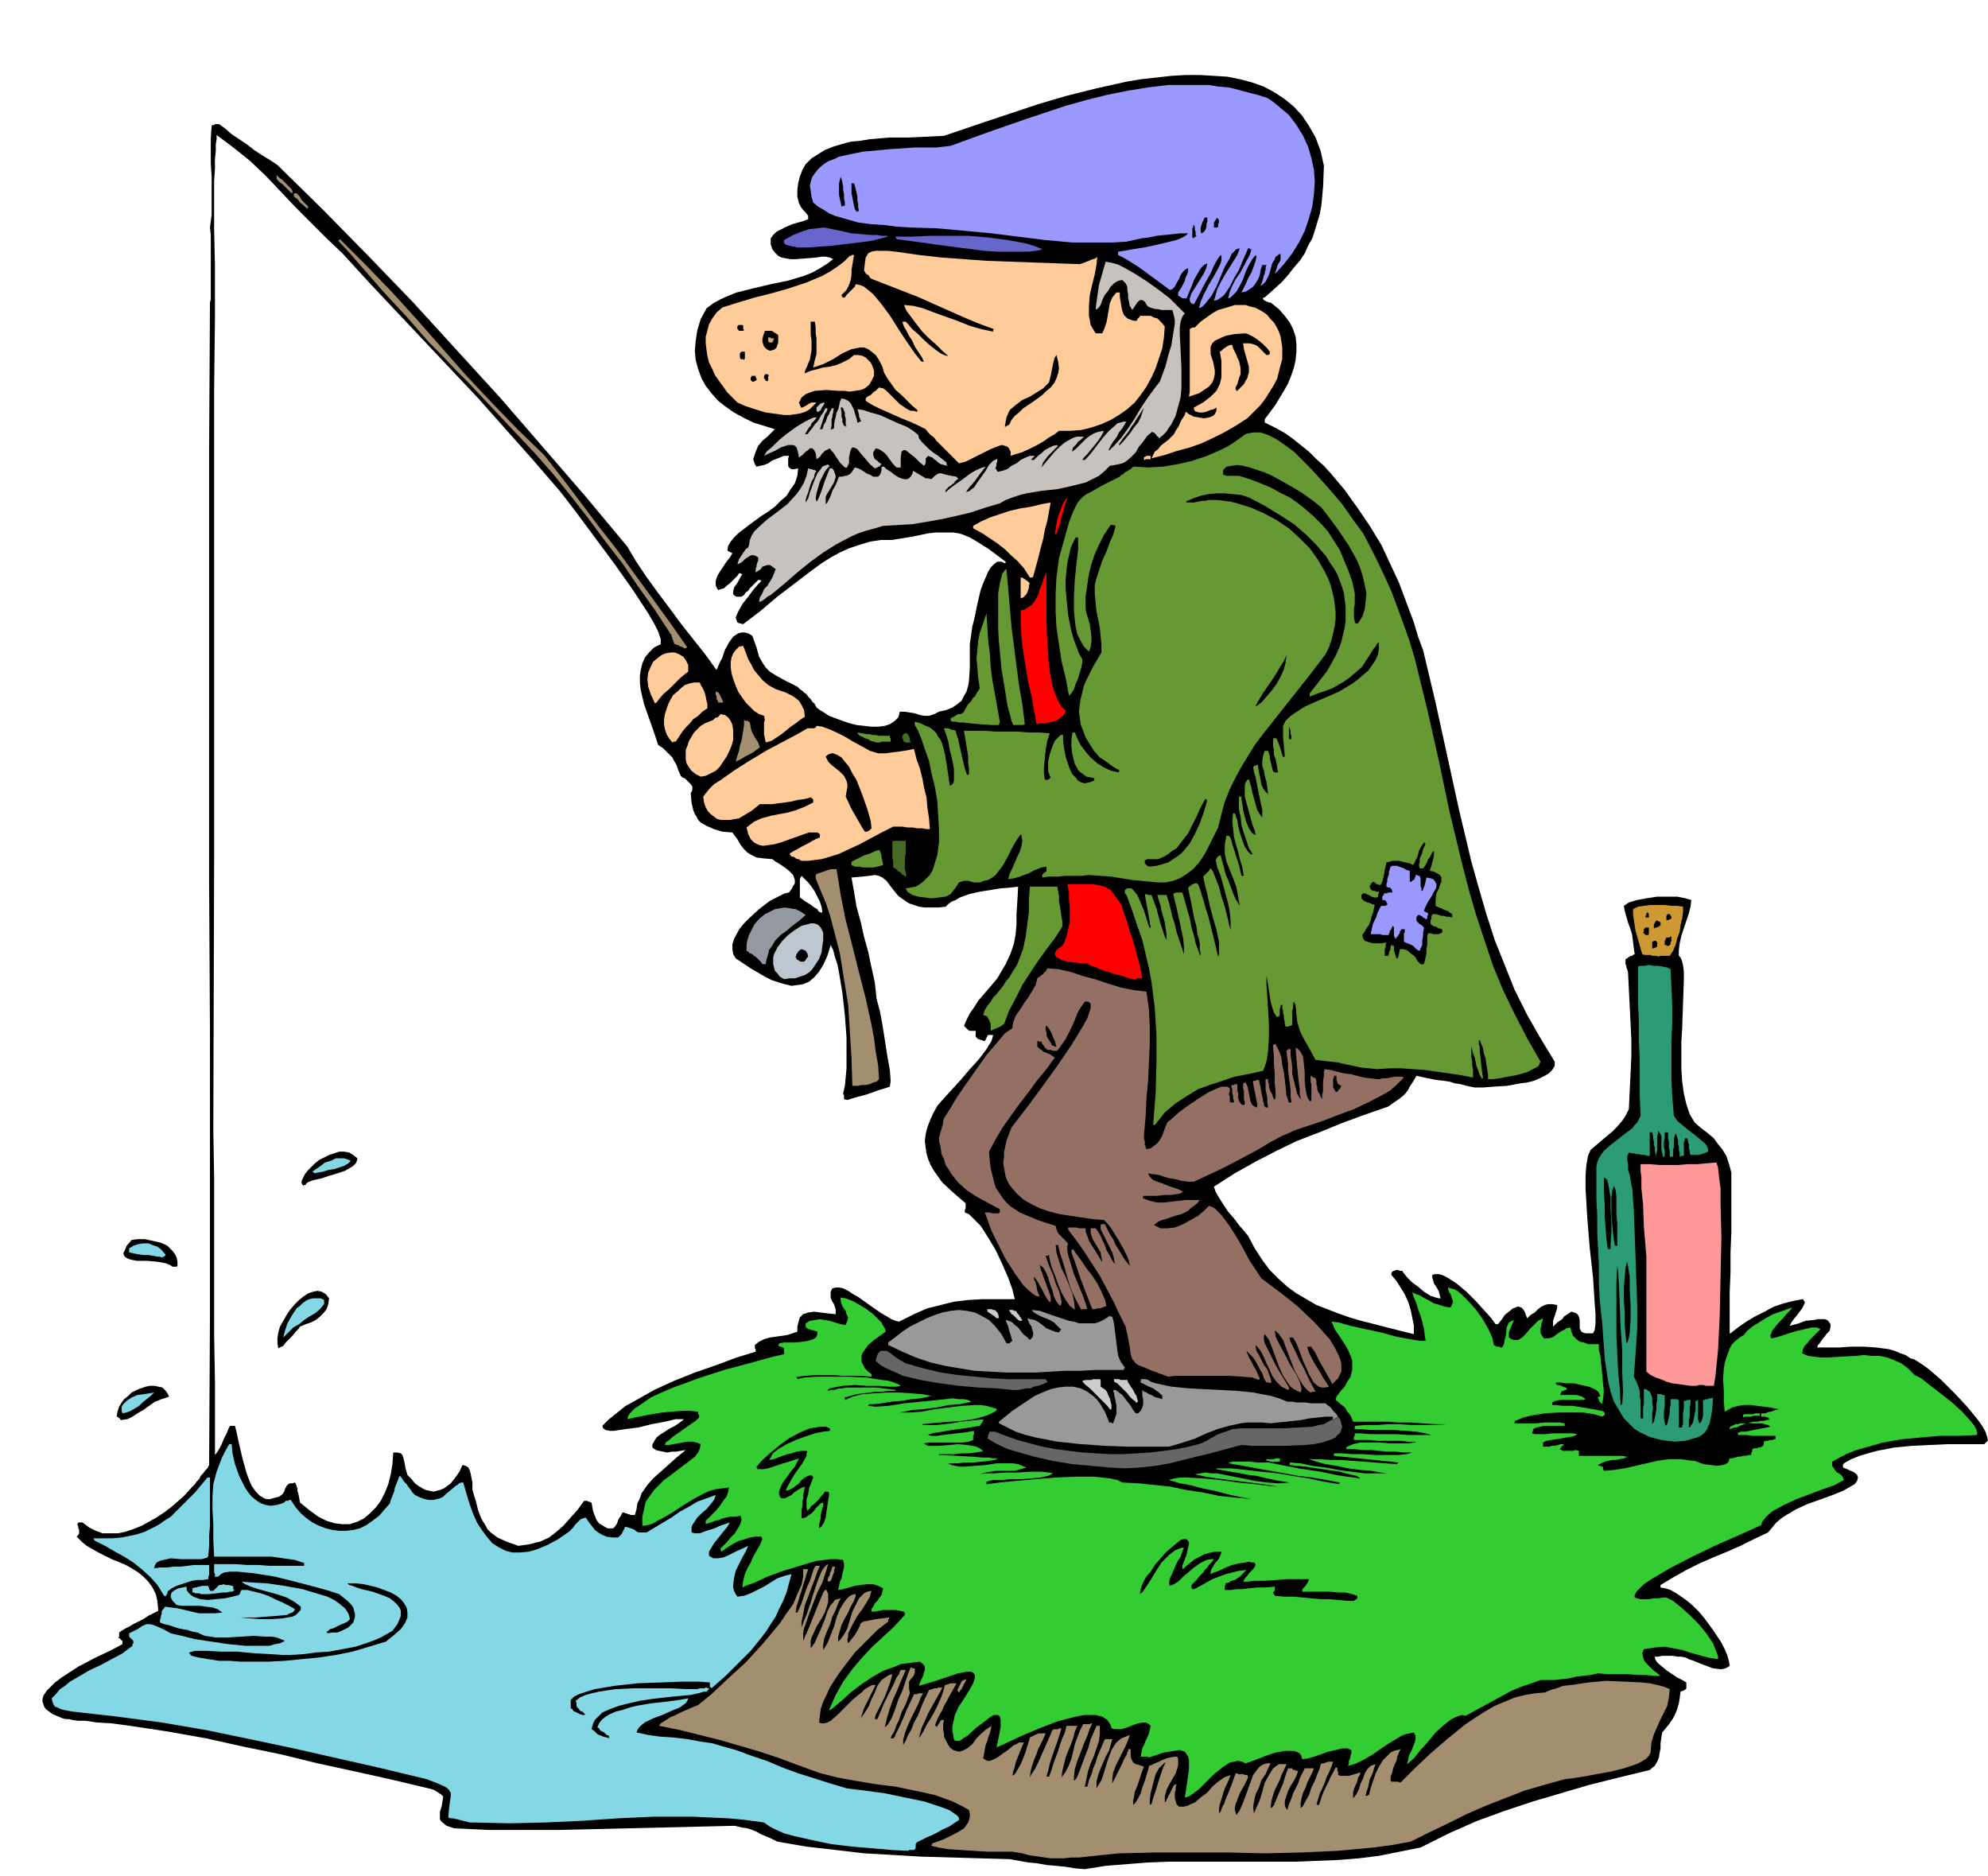 <svg xmlns="http://www.w3.org/2000/svg" fill-rule="evenodd" height="7.499in" preserveAspectRatio="none" stroke-linecap="round" viewBox="0 0 2386 2251" width="7.948in"><style>.brush1{fill:#000}.pen1{stroke:none}.brush2{fill:#a38f70}.brush3{fill:#84d8e5}.brush4{fill:#3c3}.brush5{fill:#999}.brush6{fill:#666}.brush8{fill:#ccc}.brush9{fill:#947064}.brush11{fill:#693}.brush13{fill:red}.brush16{fill:#99f}.brush17{fill:#476b26}.brush18{fill:#fc9}.brush19{fill:#c7c2bd}</style><path class="pen1 brush1" d="m1302 2243-12-1-12-2-11-1-11-1-11-2-11-1-11-2-11-2-36-1-35-1-35-1-34-2-35-2-34-4-35-4-35-6-8-4-7-3-5-2-5-3-5-2-6-2-7-1-8-2-43 1-42 1-43 1-42 1-42 1h-84l-41-2-9-3-5-4-2-2-1-2v-9l2-6 1-6 1-6-1-1-1-1-1-1-2-1-1-1-2-1-3-2-3-1-46-11-45-10-46-10-45-11-44-9-45-10-45-8-46-7-23-3-17-1-13-2h-9l-7-1-4-1h-4l-4-1-7-3-5-2-4-3-4-3-2-3-1-3-1-3v-3l1-4 2-3 2-3 3-3 7-7 8-6 20-13 21-11 19-9 13-7v-4h-1v-1h-1v-1h-1v-1h-1l-1-1 1-1v-5l6-4 6-3 5-3 6-3 6-3 6-4 6-3 6-3-1-11-2-9-4-8-5-7-6-6-6-5-8-5-7-4-17-7-16-8-7-4-7-4-6-5-6-6 2-2 1-2v-4l-1-2v-2l-1-2v-2h1v-1h5l8 6 8 4 8 3h19l9-2 9-3 10-4 9-5 9-5 9-6 8-6 15-13 11-12 3-3 2-3 3-3 2-4 3-3 2-3 3-3 2-4 1-175v-349l-1-174V537l1-174 1-4v-77l-1-9 2-15v-46l-1-16v-30l1-15 1-1h2l1-1h5l7 5 8 7 9 6 9 6 9 7 9 6 10 6 9 6 55 54 54 55 54 56 52 57 53 58 51 59 51 59 50 60 10 17 12 18 13 18 15 20 14 19 15 19 15 19 13 18 3-7 4-8 3-9 5-9 2-3 3-4 3-2 3-2 4-1h4l4 1 5 3 5 14 3 11 4 7 4 6 5 5 8 5 11 6 14 7 3 3 3 2 2 2 3 2 2 3 3 3 2 3 3 3 2 4 4 3 5 3 6 4 8 3 8 3 9 3 8 2 9 1 9 1h8l8-1 6-2 6-4 2-2 2-2 1-3 1-4h6l6 1 6 1 6 2 6 1h5l6-2 6-3 9-2 7-3 6-4 5-4 3-6 3-5 2-7 1-6 1-15v-29l2-14 1-7 3-12 3-15 4-17 3-8 3-7 3-7 3-5 4-4 4-3h5l2 1 2 1 1-1v-1l-20-15-16-10-7-4-7-3-6-2-7-1h-21l-9 1-19 4-25 4h-13l-13 2-13 4-12 4-11 5-11 6-11 7-11 8-21 16-21 16-20 17-21 16-4-1-3-1-1-3-1-3 3-7 5-9 7-9 6-8 6-7 4-4h-1v-1h-3l-3 3-2 2-3 3-2 2-2 3-3 2-2 3-3 2h-6l-2-1-2-2v-3l1-5 3-4 3-5 2-4 2-3h-1l-1-1h-2l-2 3-3 3-3 3-3 3-4 3-3 3-4 1-3 1-2-3-1-3v-5l2-6 3-5 4-6 4-6 4-5 3-5-1-1h-1l-1-1h-1l-1-1h-1l1-6 3-5 4-5 5-5 13-10 15-11 8-5 8-6 7-7 7-6 5-8 5-7 3-9 1-9-5 1h-3l-3-2-1-2v-9l1-3h-6l-5 2-5 2-5 2-4 3-5 2-5 1-4 1-2-3-1-3-1-3 1-3 2-6 3-7 5-6 6-5 5-5 4-4-13-4-13-4-12-6-11-6-10-7-9-7-8-9-7-9-5-9-4-11-3-11-1-11 1-12 2-13 4-13 7-13 8-6 9-5 9-4 10-4 20-5 21-5 20-4 20-6 10-4 9-5 8-5 8-6-4-2-5-1h-5l-6 1-12 1-13 1h-6l-6-1-5-1-4-2-4-4-3-4-2-6v-7l3-4 4-4 6-3 6-3 7-3 7-2 7-2 5-2v-4l-3-4-3-3-3-4-2-4-2-8v-8l1-8 2-8 3-8 4-7 7-7 8-5 8-5 10-4 10-3 11-3 11-1 12-2 24-2h23l22-1 20-1 50-17 63-21 34-10 36-9 18-4 18-4 18-3 18-2 18-2 17-1h17l17 1 16 1 15 3 15 4 14 5 13 7 12 8 11 9 10 11 8 12 8 14 6 16 4 18-1 25-2 22-2 11-3 10-3 10-3 9-5 9-4 9-6 9-7 8-7 9-8 9-9 8-10 9-1 1h-2v2l1 1 1 1h1l1 1h1l2 1h2l10 8 7 8 6 8 4 8 3 9 1 9v9l-1 10-2 9-3 9-4 10-5 9-11 18-12 16v4l12 6 11 6 10 7 10 8 10 8 9 9 9 8 9 10 16 19 15 21 15 22 14 23 7 15 7 15 7 15 6 16 6 16 6 16 5 17 6 16 15 63 14 64 14 64 15 63 9 32 9 31 10 31 12 30 12 30 15 30 16 28 17 28v5l-3 5-4 4-5 3-6 3-7 3-8 2-8 1-16 3-16 1-13 1h-10l-10-2-7-2-7-1-6-2-7-1-9-1-10-2-14-3-4 7-4 6-2 4-3 4-3 3-5 4-6 4-7 5-29 10-27 10-27 11-26 10-25 12-25 13-25 14-25 16 2 6 4 7 5 8 6 9 7 8 6 8 6 7 5 6 8 15 9 14 9 12 10 10 11 10 11 8 12 7 12 7 13 5 13 5 14 5 14 4 31 8 32 8v-10l-2-10-2-10-3-9-4-9-5-8-5-8-6-7v-2l1-2 2-1h1l1-1h3l2 1h3l2 3 4 5 6 6 7 5 7 6 8 5 3 1 3 1 4 1h2l-1-4-1-4-2-4-2-3-2-3-1-4-1-3v-3l3-1h5l4 1 6 3 11 7 12 10 11 11 10 11 9 10 5 7h3l4-5 4-6 5-4 5-4 3-1 2-1h2l3 1 2 2 2 3 1 3 2 5 4-4 5-3 4-4 4-3 4-2 4-1h5l6 1v3l-1 4-1 3-1 3-1 3-1 3v7l3-3 2-2 3-2 3-2 2-3 3-2 3-2 3-2 3 1 3 1 2 2 1 2 1 4v10l2 4 2 1 3 1h9l2-4 1-8v-11l-1-13-2-31-4-36-3-37-2-34v-15l1-13 2-11 3-7 7-6 7-6 6-5 6-5 6-6 6-7 4-6 4-8 1-21 1-21 1-21v-20l-1-21-1-20-1-20-1-20-1-4-1-2v-2l-1-2v-6l2-1 1-1 2-1 1-1h2l1-1 2-1-1-7-1-8-1-8-2-7-3-8-2-7-2-7-1-6 6-4 10-3 11-2 13-2h24l10 2 7 2-1 8-2 8-3 9-3 9-3 9-2 9-1 8v7l2 2 1 2 1 3 1 4 1 8v11l-1 27-1 30-1 16v32l1 16 2 14 3 13 2 6 2 6 3 5 3 5 8 7 8 6 7 6 5 7 5 6 5 8 3 9 3 11v72l-1 24v24l-1 24v49h1l9-7 10-7 10-6 12-6 11-6 12-4 12-3 11-2 1 2 1 1v2l-1 2-2 4-3 4-3 4-4 5-3 4-2 4 4-1 7-2 8-3 10-1 5-1h8l3 1 2 2 2 3v3l-1 5-2 2-2 2-2 3-2 2-2 3-2 3-2 2-1 3h26l15-1h15l15 1 15 2 7 2 7 3 6 2 6 4 4 1 5 3 6 4 7 5 15 13 16 16 15 16 13 16 5 7 4 7 2 6 1 5h-1v1h-1v1h-1v1h-1v1h-44l-22 1-21 1-21 2-21 4-11 3-10 3-10 4-9 5v1h-1v4l5 2 4 2 3 1 3 2 2 2 1 3-1 4-3 4-14 8-15 6-14 5-14 5-13 6-12 7-6 4-6 5-5 6-5 6-17 8-16 8-16 7-17 7-16 7-16 8-16 9-15 9v3l6 1 6 2 7 4 6 4 7 5 7 6 7 7 6 7 11 15 10 15 4 8 3 7 2 7 1 6-3 2-2 1-4 1h-3l-8-1-8-3-8-3-7-3-6-2-4-2-5-1h-5l-5-1h-13l-5 1h-4l1 4 3 4 5 4 6 5 6 4 6 4 6 3 5 3v7l-1 1-1 1-2 1-3 1-1 8-1 6-2 7-2 5-3 6-4 6-4 5-5 6-1 6-1 7v6l-1 5-1 6-2 5-3 5-6 5-37 9-36 9-34 10-34 10-33 11-33 12-34 15-34 17-25 5-25 5-24 3-25 2-51 2h-152l-26 1-25 2-25 2-25 4zm-680-388-14-5-11-5-4-3-4-3-4-4-2-4-5-8-4-10-3-12-4-13v-9l-1-5-1-5-1-4-2-4-3-2-4-1-3 7-4 6-3 4-4 5-4 3-4 3-5 2-4 1-4 1-4-1-5-1-4-2-5-3-4-3-4-5-5-5-2-7-1-5-1-5-1-4-1-3-2-2-4-1h-5l-1 14-2 12-3 12-4 10-5 10-6 8-7 7-7 6-8 4-9 3h-9l-9-1-10-3-10-5-11-8-11-9-1-6-1-5-1-3v-3l-1-2v-1l-1-2-1-2-3 1h-3l-2 1-2 2-1 2-1 2-1 3-2 3-4 3-4 1-4 1-3 1h-4l-3-1-3-2-2-1-5-5-5-7-3-7-3-8-5-18-4-17-3-14-2-8h-6l-2 4-2 5-2 4-2 4-2 5-2 4-3 5-3 4v-87l-1-55v-189l-1-59 1-328V469l1-89v-60l-1-45v-58l1-14v-12l1-10v-8l1-6v-5l20 15 20 16 19 18 18 19 18 19 19 19 18 18 19 18 32 35 32 34 33 35 33 35 33 35 32 36 32 36 32 37 8 10 16 21 20 27 23 31 22 31 19 29 7 12 5 10 3 9v6l-8 4-6 6-5 6-3 7-2 8-1 7v8l1 9 4 17 6 17 6 17 5 15 6 4 4 4 4 4 3 3 2 4 3 5 2 6 3 7 2 2 3 1 2 2 3 3 2 2 2 3v4l-2 4 1 11 2 9 2 5 2 3 2 4 3 3 7 4 9 4 10 3 12 1 6 8 4 7 4 5 4 4 5 3 6 3 8 1 11 1 4 3 5 3 6 4 5 4 3 3 2 2 1 3 1 3v4l-2 3-2 4-3 4-5 1-6 3-6 3-6 3-13 10-12 11-6 6-5 6-4 7-3 6-2 6v6l1 6 3 5 18 12 17 10 8 4 9 3 7 2 8 2 7-1 7-1 7-3 6-5 6-7 5-8 5-11 4-13 3 6 2 8 3 9 2 10 4 24 3 27 2 27v37l-1 11-1 10-2 9v1l1 1v5l4 1 6-2 7-2 8-2 9-3 8-3 7-2 6-2 1-7-1-13-3-17-3-19-3-19-3-16-3-11-1-4-2-19-4-18-4-19-5-18-4-18-5-18-3-18-3-17 12-1 9-1 7-1 5 1 4 2 5 4 6 8 8 10 7 5 6 4 6 2 6 2 7 1h16l9-1 3-3 4-3 5-2 5-3 11-4 13-3 13-2 12-2 12-1 9-1-1 18-1 15v12l-1 12-2 11-4 12-6 13-10 17-5 6-6 7-6 7-6 7-5 8-5 7-4 8-3 7 1 1 1 1 2 2 1 1 2 1h7v7l1 1 1 1 1 1h1l2 1h1l2 1h2l1-1v-1l1-1v-1l1-1v-1l1-1h6l-1 4-1 3-3 5-3 5-9 12-11 12-11 13-11 12-10 11-7 8-5 9-4 9-3 8-2 8-1 8 1 8 1 7 2 7 3 7 4 7 5 7 5 7 13 12 15 13v6l-1 2v3l5 2 4 4 5 5 5 5 9 14 9 15 8 17 7 16 5 14 3 12h-39l-17 1-17 2-16 4-16 4-16 7-18 9-4-1-5-2-5-3-7-4-13-9-14-10-7-4-6-4-6-3-5-1h-4l-4 1-2 4v7l1 3 1 2 2 3 1 3 1 3v6l-10-1-8-1-8-1-7 1-3 1-3 1-2 2-2 2-1 3-1 4-1 4v6l-6 2-6 2-7 1-7 1-7 1-7 2-6 3-5 4v4l1 1v3l-23 7-24 9-26 9-25 10-24 11-23 13-11 6-10 8-10 8-8 8 1 3 3 2 5 1h5l13-2 16-2 16-4 16-3 13-3h10l-5 4-6 4-6 3-6 4-5 3-5 4-2 3-1 2-2 3v4l4 3 4 1 5 1 5 1 5-1h5l6-1 6-1-11 9-10 9-9 8-9 8-7 8-7 10-2 6-3 6-1 7-2 7h-5l-2-1h-1l-2-1h-1l-2-1h-2l-1 2-1 2-2 3-1 2-1 3-1 2-2 3-2 2h-7l-5-3-5-3-3-4-2-5-2-5-1-5-1-6h-1l-1-1h-2l-1-1h-4l-8 11-9 10-8 9-8 7-9 7-11 5-5 1-7 2-7 1-7 1zm363-760-2-1-1-1-1-2-2-1-3-2-4-3-5-3-7-5v-22l1-2 1-2 4 4 4 4 4 5 4 6 3 6 3 6 2 6 1 7h-2z"/><path class="pen1 brush2" d="M1268 2230h-7l-7-1-7-1-7-1-6-1-7-2-6-1-6-1h-30l-16-1-16-1-15-1-12-2-8-2v-1l1-1v-1l6-2 8-3 8-4 8-4 8-5 5-7 1-3 1-4v-3l-1-5-9-5-10-5-11-4-11-4-23-5-24-5-24-3-24-4-22-4-20-5-25-9-24-9-24-8-24-7-24-7-24-6-24-6-25-5 2-3 5-3 6-4 7-3 8-4 7-3 7-3 5-2 16-13 19-18 22-20 21-23 10-12 10-12 8-12 8-11 5-12 5-11 1-5 1-5v-9h6l-2 6-2 7-2 6-2 7-2 6-2 7-2 6-1 7h2l2-4 3-7 3-9 3-9 4-9 3-9 2-6 2-3h5l-3 7-3 9-4 10-4 11-4 10-2 11-2 9v7l3-8 4-10 4-12 4-13 4-12 4-10 2-4 3-4 2-2 2-1-3 10-4 12-6 12-5 13-5 13-4 12-2 5-1 6v8h1v-1l1-3 2-4 3-7 4-10 6-15 8-19h1v-1h2l2 5v9l-1 4-3 9-5 9-5 8-4 9-2 4-1 4v9l5-7 4-9 4-9 4-10 3-9 4-8 3-3 2-3 3-1 4-1-3 6-3 8-4 8-3 10-4 9-3 8-1 7v6l5-8 4-10 4-10 3-11 4-10 5-8 3-4 3-3 3-2 4-1h1v2l-2 6-4 7-3 7-4 7-4 8-2 7-2 7v6l3-3 3-4 3-5 2-4 3-10 3-10 4-8 4-8 3-3 3-3 4-2 5-1-2 7-4 7-5 8-6 8-5 9-4 8-2 4v4l-1 4 1 4 8-10 4-7 2-4 1-3 3-2 5-1 10-2 16-2v2h-1v3l-13 10-13 13-14 14-13 17-6 8-6 9-5 8-4 9-4 8-3 9-1 8-1 8 3 1h3l4-1 4-2 8-7 9-9 10-10 10-8 4-4 5-3 4-2h4l-5 10-4 8-3 6-2 4-1 3-1 3-1 3-1 3 5-7 5-8 3-8 4-8 3-8 5-7 3-2 3-2 3-2 4-1-1 4-2 7-3 8-3 8-4 8-4 8-3 6-1 4v1h3l8-19 7-14 5-10 3-7 3-4 1-3 1-2h6l-2 5-4 9-4 10-5 11-4 11-3 10-2 8-1 5 4-4 4-7 4-10 4-12 5-11 4-12 3-9 3-7h1l1 1h3v5l-1 3-2 3-2 2-2 3v8l1 6-5 13-5 10-3 9-3 6-2 6-2 4-2 3-1 3h3l1-1 1-1 1-3 2-4 3-6 4-9 5-12 8-17h4l1-1h6l-3 5-3 8-4 8-5 10-4 9-3 8-2 8v6l3-5 2-5 2-4 3-5 3-8 5-9 5-13 8-17 4-1 2-1h4l1-1h5l-3 6-4 7-5 9-5 9-4 9-4 9-2 7-1 5 5-8 4-8 5-8 4-7 4-8 4-9 3-8 2-8h2l1-1h2l1-1h8l-5 9-4 7-3 6-3 5-2 5-3 5-3 6-3 8h1l1 1h1v-1l1-1v-1l1-1 1-1v-1l1-1 1-1h3l-1 4v8l1 4v4l2 4 2 4 3 5 4 3 3 1 4 1 4-1 6-3 6-5 5-7 6-6 6-5 6-4-1 5-1 4-2 5-1 4-2 5-1 5-1 6-1 5 3 2 2 1h3l3-1 6-3 7-5 7-5 6-5 3-1 3-2h6l-2 4-2 5-2 5-2 5-2 5-1 5-2 6-1 5 3-2 3-5 4-7 3-7 3-8 2-7 2-6 1-4 2-1 2-1 2-1 2-1 3-1h8l-3 7-3 6-3 6-2 6-3 7-2 6-2 7-1 8 2-4 4-6 4-8 4-9 4-9 4-9 3-7 2-5h1l1-1h5l1-1h3l-5 16-4 11-3 9-2 6-1 5-1 4-1 3-1 4h3l3-8 2-7 3-8 3-8 2-7 3-8 3-7 2-8h13l-3 7-2 8-3 8-3 7-3 8-2 8-2 8-1 8 5-7 4-8 3-8 2-8 2-9 3-8 3-8 4-8h8l1-1h2l-3 6-3 9-4 9-4 11-4 10-3 10-1 8v6l3-3 3-7 3-8 4-11 4-10 3-11 4-9 3-7h4v9l-1 9-3 9-3 9-4 9-3 9-2 9-2 10h3l2-8 3-7 2-7 3-7 2-7 3-7 3-7 3-7h9l-2 7-2 7-4 7-3 7-3 7-3 8-2 8v8l6-10 3-9 3-10 3-9 3-8 5-8 3-3 4-3 5-2 5-2-2 6-3 7-4 8-4 8-4 8-3 8-1 7v6l6-12 5-10 3-7 3-5 1-3 1-2v-2h3v9l1 3 1 2 1 2 3 2 4 1 6 2-2 5-2 6-2 6-2 6-3 7-1 6-1 5v5l3-3 3-5 3-6 2-7 3-8 2-7 2-6 1-5 3-1 4-2 5-2 4-2 5-2 4-1 5-1h4l1 3v7l-1 4-2 6-4 7-4 7-3 6-1 4-1 3v8l1-1 1-1v-1l1-2 1-2 2-4 2-4 3-6h1l1-1h1l-1 4v3l-1 3v7l1 3 1 4 3 3h5l5-1 4-2 5-2 7-6 8-6 6-7 7-6 7-5 8-3-2 5-2 5-3 6-2 6-2 7-2 6-1 6v5l2-2 1-3 1-3 2-3 2-6 3-7 4-10 5-14h2l1 1h6l2 1h3l1 3-2 4-3 6-4 7-3 7-3 8-1 4v3l1 3 1 3 4-6 4-9 4-11 4-11 4-11 6-8 3-3 4-2 4-1h4l-3 6-3 7-5 7-3 9-4 8-2 9-1 7 1 7 3-7 4-9 3-10 3-11 5-9 5-8 4-3 3-2h9l-3 7-3 6-2 6-3 6-3 6-2 6-2 7-1 8h1v1l3-4 2-5 3-7 3-7 3-7 2-7 2-6 2-5h5v1h1v1h2l2 1h2l-2 6-3 6-4 6-3 6-2 6-2 6v5l1 3 2 3 2-7 3-7 2-6 3-6 3-6 2-6 3-6 3-6h11l-2 5-3 6-3 6-2 6-3 6-2 7-1 6v6l3-3 3-6 4-7 3-9 4-8 3-8 3-7 1-5 2-1h2l2-1h1l2-1h6l-2 6-3 7-3 6-2 6-3 7-3 6-2 7-2 6h1v1h2l2-6 2-6 2-5 3-6 3-6 2-5 3-5 3-6h2v4l1 1v4l3 1h10l3-1 4-1 3-1 4-1-1 3-2 3-1 5-2 4-2 5-1 4v7l4-5 3-6 2-7 3-6 2-6 3-5 2-2 2-2 3-1 3-1-2 5-1 4-2 5-2 4-1 5-1 5-2 5-1 5h2l1-1h1l2-8 3-9 3-9 4-8 5-8 6-6 3-3 4-2 4-1 4-1-2 4-2 5-1 5-2 4-2 5-1 5-2 5v5l1 1h8l2 1h1l17-17 19-18 21-18 21-17 12-8 11-7 12-7 12-5 12-5 12-3 12-2 12-1 7-3 7-2 8-3 10-1 20-3 22-2 22 1 21 1 9 1 9 2 8 2 7 3-1 10-2 10-4 8-4 8-4 9-4 9-3 10-1 12-2 4-4 4-5 3-6 3-15 5-16 4-17 3-16 3-13 2-9 1-25 7-24 7-23 9-23 9-23 10-22 11-23 11-22 11-22 4-22 3-22 2-22 2-43 2-44 1-44-1h-87l-44 1-10 1-10 1-9 1-10 1-9 1h-9l-9 1h-9z"/><path class="pen1 brush3" d="m1090 2221-20-1-23-2-24-2-25-3-24-5-22-5-11-3-9-4-8-4-7-5-22-3-21-2-22-1-22-1h-44l-44 2-44 3-44 2-43 1-43-1h-4l-4-1-4-1-4-1-4-1-4-1h-3l-3-1 1-11 1-8 1-6v-5l-1-1-1-2-2-2-3-2-9-4-13-5-54-13-53-12-53-12-52-11-53-11-53-9-53-7-53-6-6-1-5-1-4-1-4-2-3-1-2-3-1-3-1-4 5-5 5-6 6-4 6-5 12-7 12-7 13-6 13-7 13-7 12-9v-2l1-1v-3l-2-2-1-1-1-1-1-1v-4l10-5 6-4 5-2h4l4 1 5 2 7 3 9 5 13 3 16 4 20 3 20 3 21 2h28l7-2 6-1 6-3-5-2-5-2-6-1h-7l-15-1-15 1-16 1h-14l-7-1-6-1-5-2-4-2-6-1-6-2-6-1-5-1-6-2-6-2-5-1-5-2v-3l1-3v-2l1-2v-3l1-2 2-2 1-2 7 1 8 1 9 2 8 2 9 2h19l9-1-6-4-6-2-8-1-7-1h-22l-6-1-5-5-2-4v-3l1-3 4-3 4-2 5-1 5-1v4l2 3 3 3 3 2 8 3 9 1 10-1 11-1 9-2 8-2v-1h1v-2l1-1v-1l1-1h7l8 2 8 2 9 3 8 4 9 4 8 4 7 4-1 2-2 2-3 1-4 2-11 1-13 1-13 1h-26 7l11 1 13 1h14l13-1 12-2 4-2 3-3 3-3v-4l-8-6-9-5-12-4-11-3-11-3-9-3-7-3-4-3 12 1 18 1 21 3 22 4 10 3 10 3 10 3 8 4 7 5 6 5 2 3 2 3 1 3 1 4-3 3-4 2-5 2-4 2-4 2-4 1-2 2-2 1v1h1v1l6-1h6l5-2 4-2 4-2 3-3 3-3 1-3 1-4v-3l-1-4-1-4-3-4-4-4-5-4-5-4-12-4-18-5-23-6-24-6-25-4-20-2h-9l-7 1-2 1-2 1-2 2-1 1h-3l-1 1v-4l-1-2v-10h26l13 1h14l13 1h42v-3h1l-12-4-14-2-14-2h-69l-1-20v-19l-1-17v-16l1-15 4-15 3-8 3-8 4-8 5-9h3l1 11 3 13 5 14 7 14 4 6 4 5 5 4 6 4 6 2 6 1 7-1 7-2 2-1 1-1 1-1h3l1-1h2l6 9 6 7 7 6 7 5 8 4 8 3 8 2 8 1h8l9-1 8-2 8-4 7-5 8-6 6-7 7-8 1-4 2-5 2-5 1-5 2-5 2-5 1-3 1-1 1 1 2 3 2 3 3 3 2 3 3 4 2 3 3 3 6 3 6 2 5 1h5l4-1 4-1 4-2 3-3 6-5 6-5 2-1 2-2 3-1h2l4 14 4 13 4 11 5 11 6 9 6 8 6 7 8 5 8 4 8 2h9l11-1 10-3 12-5 13-7 13-9 2-2 3-3 2-3 2-2 3-3 2-2 3-1 3-1 4 6 4 5 3 4 4 3 5 3 5 2 7 1h7l1-1 2-2 1-1 1-2 1-2 1-2 1-2v-1l4 1 3 1 3 1 2 1 2 2 3 1h9l10-6 10-6 10-6 10-7 11-6 10-6 11-4 11-4-2 6-4 5-5 6-6 5-5 5-4 6-2 3-1 3v6l4 1h6l5-2 6-2 7-2 6-3 6-2 6-2-3 5-4 5-4 5-4 5-4 5-3 5-3 5v5l5 3h6l6-1 5-2 6-3 6-3 7-3 6-3-3 7-4 7-4 8-4 8-2 9-1 8v3l1 4 2 4 2 3 8-1 8-3 8-4 8-4 8-5 8-5 9-3 8-2-3 11-3 11-4 10-5 10-4 9-6 9-5 8-6 8-13 16-15 15-15 15-17 15-1-1-1-1v-5l-13-1h-20l-26 1-28 1-27 3-24 4-10 3-9 3-6 3-4 4v10l2 1 1 2 2 1 2 1 2 1 2 1 3 1h3v-1l-3-3-3-1-1-2-2-2-1-1v-4l-1-3 5-4 7-3 7-2 9-2 20-3 22-1h44l18 1h14l3-1h6l1-1h1l1 1h2v1l-1 1-2 2h-3l-7 2-9 2-22 2-26 3-13 2-13 3-12 3-11 4-9 4-6 6-3 3-2 4-1 3-1 4 3 2 2 2 2 2 2 1 3 1 2 1 4 1 4 1-1-1v-2l-3-1-2-2-1-1-2-1-2-1-1-1-1-2-2-1 2-5 3-4 5-4 5-3 7-3 8-2 9-3 8-2 18-3 18-2 15-2 11-2-1 3-2 3-3 2-4 3-10 4-11 5-11 4-10 5-4 3-3 3-2 3-1 3 5 1 9 2 14 2 16 1 17 2 16 3 14 2 10 3 18 5 19 7 18 6 19 8 19 7 19 6 19 6 20 6 8 1 16 2 22 3 24 5 24 5 21 7 8 3 6 4 3 2 2 2 1 2v2l-6 4-6 4-7 3-7 4-6 3-7 3-6 3-6 3v1l-1 1v5l-1 1-1 1h-6l-1 1z"/><path class="pen1 brush1" d="M1380 2166v-6l1-8 2-8 2-8 2-7 4-7 2-2 2-2 2-2 2-1-3 6-2 6-2 6-2 6-2 7-2 6-2 6-2 7h-1l-1 1z"/><path class="pen1 brush4" d="m1422 2157 3-19 2-15v-11l-1-4-2-3-2-3-3-1-4-1-5 1-13 2-18 6-2-1h-8l1-5 1-5 2-4 2-5 2-4 2-5 1-4 1-5-2-2-2-1-2-1h-3l-6 1-6 2-7 3-7 2h-9l-3-1-1-4-2-3-2-3-3-2-3-2-4-1-4-1h-14l-10 2-12 3-11 3-23 9-21 9-17 8-11 5 3-14 2-11v-8l-1-4-2-2h-5l-4 2-5 4-12 9-11 10-5 3-4 3h-5l-2-1-1-6-1-5v-5l1-5 1-4 1-5 2-4 2-5 8-12 6-10 4-7 2-6v-4l-2-3-3-1h-4l-11 2-15 5-15 5-17 5 1-4 2-4 2-4 1-4 1-3v-4l-2-3-4-3-8 1-7 1-8 1-7 3-14 5-14 8-12 8-13 10-11 10-12 10h-1v1h-2l4-9 4-9 5-9 4-7 11-15 11-13 12-13 13-12 14-13 13-14v-3h-1v-1l-5-1-5-1h-15l-5 1-5 1h-4v-3l2-3 2-4 3-3 2-3 3-4 1-4 1-4-6-3-6-2h-7l-8 1-7 1-7 2-7 2-6 1 1-5 1-5 2-4 1-5 1-4 1-4v-4l-1-5-7-1h-8l-8 1-9 1-20 6-20 6-19 7-15 7-11 4-4 2 1-8 2-8 3-7 4-7 3-7 4-7 4-7 3-7v-1h-1v-2h-7l-7 1-6 2-7 2-6 3-5 3-6 4-4 3v-1h-1v-3l4-4 4-4 4-5 5-5 3-5 3-5 2-6-1-5-6 1h-6l-5 1-5 1-4 2-5 1-5 2-6 2v-4l3-3 4-4 5-5 5-6 4-6 4-5 2-6 1-5-8 1-8 1-7 2-7 3-13 7-13 8-12 8-12 7-6 3-5 3-6 2-7 1v-11l2-9 2-9 5-7 5-7 6-6 6-6 7-5 13-10 12-9 5-4 4-5 2-5 1-5-5-2-5-1h-6l-6 1-5 1-6 1-5 1h-5l1-3 4-3 6-5 6-4 7-5 7-5 6-4 4-4v-3l-1-1v-3l-10-1h-10l-12 1-11 1-12 2-11 2-10 2-9 2 1-4 2-3 3-3 3-3 9-6 10-7 13-6 14-6 14-5 16-6 31-10 30-8 25-7 17-4v-7l-1-1h-1l-1-1h-2l-1-1h-1v-1l1-1v-1l6-1h14l8-1 7-1 6-2 2-1 2-2 1-3v-3l-3-1-3-1h-2l-1-1h-2l-1-1-1-1h-1v-5l5-3 6-1 6-1 6 1 6 1 6 2 7 2 6 1 2-5 1-4-2-4-1-4-3-4-2-4-1-4v-4l6 1 8 3 9 5 8 5 8 6 7 7 3 3 2 4 2 3 1 4-7 5-7 5-7 6-5 7-2 3-1 3v7l2 4 2 4 3 3 5 4v3l-12-1h-23l-11-1h-22l-11 1-11 1v1h1v2l8-2 15-1h39l21 1 19 3 8 1 6 2 5 2 3 2-5 1h-9l-12-1h-15l-14-1-14 1-6 1-5 1-5 1-3 2 2 1 2-1h4l3-1 3-1h4l5-1h36l8 1 8 1 8 1h-1v1h-8l-8 1h-8l-7 1-8 1-8 1-7 2-7 2v3l9-4 12-3 14-1 15-1h16l14 1 13 1 11 2-4 1-9 2-11 1-12 2-12 1-12 2-9 1h-6v1h-1v1l9 1 15-1 19-3 20-2 20-2 18-2 8 1h6l5 1 4 2-4 1-10 2-13 1-15 3-16 2-13 1-10 2-5 1h12l14-1 16-3 16-2 16-2 16-1h7l7 1 7 2 6 2-3 3-4 2-4 2-6 2-12 3-13 2-14 1-13 1-12 1-9 1v1h-1 18l9-1 10-1 10-2 10-1 9-1 9-1-1 1v1l-1 1v1l-1 1-1 1v1l-1 1-19 3-15 2-11 2-7 1-5 1-2 1h-2l-1 1 4 1h6l7-1 9-1 8-1 9-1 7-1 5-1v4l-1 1v6l-5 2-7 1h-40l-7 1 1 1 2 1 2 1h13l11-1 12-1 11 1 6 1 5 1 4 2 4 3-3 1-6 1-8 1h-9l-9 1h-18v1l22 1 18 1 12 1h8l5 1h4l1 1-4 1-6 1-9 1-10 1h-10l-9 1h-11l4 2 5 1 5 1h5l13-1 13-1 13-2h20l6 1 5 2 5 2-7 2-7 2h-22l-7 1-6 1-7 2 6-1h11l14-1h15l15-1h13l9 1 5 1-6 3-9 2-11 1-12 1h-13l-11 1h-10l-8 2v3l16-2 20-2 23-2 24-2 24-1h22l10 1 9 1 9 2 6 3 20 1 19 2 19 2 19 4 20 3 19 4 19 2 20 2-25-5-19-5-15-3-11-3-9-2-7-1-6-2-7-2 3-1 4-1 7-1h7l19 1 21 2 22 3 20 2 17 2 11 1-11-2-15-2-16-2-16-2-16-2-13-2-9-2-4-1 7-1 6-1 7 1h7l15 3 15 3 15 3 15 2 14 1 13-1-13-2-10-2-9-2-8-2-9-1-10-2-12-2-17-3v-1h18l18 2 18 2 19 2 18 3 19 3 19 4 18 3v-1h1v-1l-16-3-17-3-17-2-16-3-17-3-17-3-16-3-17-3v-1h1l3-1h21l10 1h13l35 7 27 4 19 4 13 2 8 1 5 1h3l-5-3-9-2-11-3-14-2-14-2-13-2-11-1-8-1v-3l13 1 14 3 16 2 16 3 15 2 16 2h27l-8-1-11-2-13-1-15-2-14-3-13-2-11-3-9-3h13l13 1h13l13 1 14 1 13 1 13 1 14 1v-1h1v-1l-9-1-10-1-9-1-10-1-10-1-9-1-10-1-10-1v-3h10l12 1h13l15 1h27l10-1 7-2h-10l-10-1h-10l-10-1-9-1h-10l-10-1h-10v-3h1l7-3 9-2h23l12 1h22l9-1v-1h1-10l-9-1h-28l-9-1h-19v-4l1-1v-3h7l12 1h31l15 1h27l-7-2-11-2-13-1-14-1h-28l-11-1h-8v-4l13-1h14l13-1h14l14 1h29l14-1h-15l-14-1-14-1h-15l-14-1h-41l-2-5-2-4-3-3-2-4-3-3-3-2-3-3-3-2 1-4 3-4 3-4 4-4 3-6 4-6 2-8v-11l-2-6-3-7-4-7-4-6-4-6-4-6-2-5-2-4 9 1 14 4 18 4 19 4 18 5 16 3 12 2h7l-1-7-1-8-2-8-2-7-3-8-2-7-3-7-2-6 5 2 5 2 5 3 6 3 5 3 7 2 6 2 7 1 2-4 1-3-1-3-1-3-1-3-2-3-1-3v-2l3 1 4 1 4 2 5 4 8 8 9 10 8 11 7 12 5 11 2 9 2 1 1 1h4l1 1h2l2-4 1-5 1-4 1-6v-4l2-5 1-2 2-1 2-1 2-1-1 3-1 2-1 2-1 3-1 2-1 3v6l3 2 3 1h5l5-3 4-4 5-6 5-5 5-5 6-3-1 4-1 3v2l-1 3v6l2 3 2 3h5l5-1 3-2 4-3 3-2 4-2 3-2 5-1 1 5 2 5 4 4 4 3 5 1 5 2h13v7l2 8 1 11 1 10 1 11 1 10-1 9-1 6-2-2-1-1-1-1v-2l-1-1v-2h3l-1-2-1-3-2-2-3-2-7-3-9-2-9-2h-9l-7-1h-5l-1 1 1 1 1 1h2l3 1 2 1 3 1 2 1-1 1v1h-2l-1 1h-1l-2 1v1l-1 1v2h19l4 1 3 1 4 3-3 1h-28l-5 1-4 2v3h4l8 1h12l13 2 12 2 10 2 3 1 1 2v2l-3 2-10-3-13-2h-30l-15 1-14 2-13 3-9 4h-1v3h26l10-1h18l6 1v3h-25l-4 1-5 1-4 2v2l-1 1v2l3 1h12l9-1h25l5 1-3 2-4 1-6 1-6 1-6 1-6 1-6 1-4 2v5h7l4-1h3l4-1 3-1h4l-1 1v1h-1l-1 1v1h-1v1l-1 1 2 1 2 1h12l3-1 4 1v6h52l5 1h2l-5 2-5 1-5 1h-4l-5 1-4 1-4 2-4 2 1 1h2l1 1h2v4h1v1l12-1 13-2 13-3 13-3 13-3 14-2h14l15 2h2l5 2 6 2 8 1 8 1 7-1 3-1 3-2 1-2 1-3h3l4-1 3-1h3l3-1h3l4-1h3v-3l1-1v-3l3-1h3l1-1h3l1-1h1l1-1v-1h1v-4l2-1h3l2-1h4l1-1h2v-4h-28l-6-1h-11v-3l4-1h5l5-1 5-1 5-1 5-1 5-1 5-1-3-2-4-1-3-1h-14l-3-1h3l3-1h6l3-1h4l3-1h3v-1h1l-2-2h-1l-2-1h-5v-4h5l2-1 3-1h2l2-1 3-1 4-1-10-2-8-1-8-1-8-1h-7l-8 1-7 2-9 5-1-12v-13l-1-14 1-13 1-6 2-7 2-5 2-6 3-5 4-4 5-4 5-3 4-5 6-5 8-5 8-5 9-5 9-3 8-3 6-2-3 4-4 4-4 5-5 5-5 6-3 4-1 3-1 2v2l1 2 5-1 7-2 9-3 10-3 9-2 8-2h7l2 1 2 1-3 3-3 3-4 4-3 3-3 4-3 3-2 4-1 5 7 3 7 1 8 1h8l17-1 18-1 9-1 9 1h10l9 2 8 3 9 4 8 6 8 8 8 4 10 8 13 10 14 11 12 11 10 11 4 5 3 5 1 4v3l-22 1h-23l-23 2-22 2-23 4-21 6-11 3-10 4-10 5-9 5v5l2 3 2 3 2 2 2 1 3 2 2 3 1 3-11 6-14 5-16 6-16 6-15 7-13 7-5 4-4 4-4 5-1 4-11 5-20 9-25 11-27 13-27 14-22 13-9 6-6 6-3 3-1 2-1 2v3l3 1 4 1h10l6-1h5l6-1h4l8 4 10 8 10 9 11 11 9 11 8 12 2 5 2 5 2 5v4l-12-2-11-3-11-3-9-3-10-2-11-2-12 1-13 2-2 5 1 4 1 4 3 4 4 4 4 4 4 3 5 4h-8l-9-1h-10l-12-1h-24l-12-1-9 2-9 1-8 1-9 2-9 1-8 1h-17l-11 4-12 4-12 5-11 6-11 6-11 6-11 6-11 6-4-1-4 1-5 2-4 2-9 7-10 9-9 11-9 10-8 10-8 7 1-5 1-5 3-6 2-5 2-5 1-4v-4l-2-4-5 1-5 1-5 2-5 3-10 6-9 6-10 7-10 6-10 5-10 3 1-3v-3l1-2 1-3v-2l1-2v-4l-5-2h-6l-8 2-9 2-8 3-9 3-7 2-7 1-1-4-2-3-4-2-4-1h-10l-5 1-6 1-12 4-10 4-8 3-6 2-4-2-5-1-5 1-5 1-9 6-10 8-9 9-9 9-4 3-4 3-5 3-4 1z"/><path class="pen1 brush2" d="m1151 2031-1-1v-1h-1v-1l1-2 1-2 1-2 1-2 1-2 1-1 2-1 3-1-1 2-1 2-1 2-1 2-1 2-1 2-2 2-1 2z"/><path class="pen1 brush1" d="M301 1994h-13l-12-1h-13l-13-2-12-2-4-1-4-1-2-2-1-2 7-2h14l17 1h20l21 2 19 1 14 1h9l16-1 15-2 16-1 16-3 16-3 15-5 8-3 7-3 7-4 7-4 6-8 3-7 1-3v-6l-1-3-3-4-4-4-5-4-7-3-14-5-13-3-6-2-5-2-4-1-2-2h9l10 1 9 2 8 2 8 3 8 3 7 4 5 4 4 5 3 5 1 6v6l-3 7-5 7-8 7-10 8-20 6-20 6-20 4-20 3-21 2-20 2-20 1h-21zm1316-73-11-1-11-1h-10l-11-1-11-1-11-1h-11l-11-1v-1h-1v-1l-1-1v-1l1-1v-1h1v-5l-12 1h-10l-9 1-8 1h-7l-6 1h-8v-5l1-1v-2l4-1 3-2 4-1 3-2 3-2 2-2 3-3 3-3-9 1-8 2-8 2-8 3-8 3-7 4-7 4-8 4h-2v-1h-1v-4l6-6 4-5 4-4 2-3 3-3 2-3 3-3 3-4h-4l-5 1-4 2-4 2-7 5-7 6-6 5-6 6-5 3-5 2-1-4 1-5 3-6 3-7 3-7 4-6 2-6 2-5-5 1-5 2-4 3-4 3-9 9-7 11-6 10-6 9-2 3-2 3-2 1-1 1 1-6 2-6 4-8 6-7 5-8 7-8 6-7 7-6 6-5 5-4 3-1h4l1 1 1 1 1 2v2l-1 4-2 9-5 13v3l1 1 4-4 5-4 5-4 6-3 6-3 7-2 6-1h7l-1 4-2 4-2 3-3 3-2 4-2 3-1 3v3l4-2 6-2 8-4 8-3 8-2 8-1 4-1 3 1h3l2 2-1 3-2 3-3 3-2 2-2 3-2 2-2 3-1 2h5l8-1h12l14-1 14-1h26l-1 3-1 2-1 1-1 2-1 1-2 2-1 1v3h33l10 1h9l8 2 6 2v3l-1 1-2 1-1 1h-8z"/><path class="pen1 brush1" d="m1578 1916 2-1h3v1h-5z"/><path class="pen1 brush3" d="m197 1915-8-13-9-10-10-9-10-8-11-7-11-6-12-7-12-6-1-1v-1h-1v-1h23l11-1 10-2 9-2 9-3 8-4 8-4 7-5 8-5 7-7 7-7 15-15 15-18h3v58l-1 12v12l-1 12-1 2-3 1-4 1h-25l-12-1-9 2-4 1-4 2-2 3-1 4 7-1h8l8-1h8l9-1 8-1h18v12l-1 2v3l-7 1h-6l-7 1-6 2-6 2-6 2-6 3-5 4v2l-1 1v1l-1 1-1 1v-1h-1zm53-2h-9l-2-1h-5l-1-1h-2v-5l3-1h2l2-1h2l2-1h8v2h1v2l1 1v1h4l3-3 2-2 2-2h3l2-1 3 1h3l5 1 1 1v3l1 1v1h-1l-1 1h-3l-4 1h-5l-7 1-10 1z"/><path class="pen1 brush2" d="M995 1898h-1v-1h-1l1-4 2-3v-2l1-2 1-2v-1l1-2v-1h3v2l-1 2v3l-1 2-1 3-1 3-1 2-2 1z"/><path class="pen1 brush1" d="M983 1834v-4l1-4 1-4v-4l1-4 1-4 1-3v-4l-3 1-3 3-3 3-2 3-3 3-3 2-4 3-5 1v-10l1-5v-5l1-4v-4l1-5 1-5-3 1-4 2-3 2-3 2-3 3-4 2-4 2h-4l-2-2-1-3v-3l1-3 3-7 5-7 5-7 5-6 3-6 2-4-6 2-6 2-7 2-6 2-6 2-6 2-6 1h-7v-1l-1-1v-1l7-8 10-9 11-9 11-8 13-7 12-5 7-1 6-1h6l5 2v3h1l-9 1-10 2-12 4-11 4-11 5-10 6-4 3-3 3-2 4-2 3 6-1 5-2 5-2 6-2 5-1 6-2 6-1h6l1 1-1 2v3l-1 2-4 7-5 7-5 7-4 7-4 7-2 5 4-1 4-2 4-3 4-3 3-4 4-3 4-2 4-1v1h1v1h1v1l-1 3-2 5-2 5-1 7-2 6v10l1 4 3-3 2-3 3-2 3-3 3-3 2-3 3-3 2-3h4v1h1v4l-1 5-1 7-1 7-1 7-2 6-2 3-1 2-2 1-1 1z"/><path class="pen1 brush5" d="M1599 1703v-1h1v-2h-9l-9 1-10 1-10 2-9 1-9 1-10 1-9 1-10-1h-18l-8 1-14 3-14 4-13 5-13 6-15 5-17 5h-50l-27-1-29-2-28-3-26-5-12-3-12-4-10-5-10-5v-2l16-13 18-12 9-6 9-4 10-4 9-2 9-1h9l9 2 8 4 4 3 4 3 3 3 4 5 6 10 5 12v1h3l1 1h1l2-6 2-5v-10l-1-5-1-5-1-5-1-4h3l4 3 4 3 3 4 4 5 3 4 3 5 3 4h3l3-3 2-4 1-4v-6l-1-4v-7l2 2 3 1 3 2 3 1 3 2 3 1 4 1 3 1v-4l-3-3-4-3-4-3-5-2-4-2-4-2-2-1v-3l1-1h5l3 1 3 2 3 1 3 1 19 4 20 2 19 1 20 1 19 1 20 2 10 2 11 2 10 3 10 4h6l5 1h11l6 1h18l2 2 3 2 2 2 2 3 2 2 2 2 1 2 1 1-1 1h-1l-1 1h-1l-1 1h-2z"/><path class="pen1 brush6" d="m1350 1762-19-1-21-2-23-2-24-4-22-5-21-6-10-3-9-4-8-4-8-5 1-2v-3h1v-2l1-1h6l13 5 14 5 15 4 15 4 16 3 16 2 16 2 16 1 17 1h16l17-1 16-1 16-2 15-2 15-3 15-4 4-2 4-2 3-2 4-2 3-2 5-2 6-2 8-3 10-1h51l19-1 17-1 7-2 6-1 5-3 4-2h1l1-1h1l2-1h1l1-1h2l2 4 1 4 1 3-1 3-1 3-1 2-3 2-2 3-7 3-9 3-10 2-11 1-23 1h-41l-12-1-19 5-18 5-17 4-16 4-16 4-17 3-18 2-19 1z"/><path class="pen1 brush4" d="m1528 1755-1-1h-3l-1-1h-2l-2-1h-1 1l2-1h7l4-1h4v4h1-8l-1 1z"/><path class="pen1" style="fill:#2c9c76" d="m2010 1730-9-1-7-1-8-2-7-2-6-3-6-3-5-3-4-4-9-9-6-10-6-10-4-12-3-13-2-13-2-14-1-14-2-28-3-28-1-20v-21l-1-20-1-20v-20l-1-20v-39l1-5 2-5 3-5 3-4 8-7 9-7 9-7 8-6 3-4 3-3 2-4 2-4-1-23v-45l-1-22v-23l-1-22v-44l3-1h5l5-1 6 1h5l6 1 5 1 4 2 1 21 1 22v22l-1 22v44l1 22 2 23 4 6 6 5 6 5 8 6 6 5 6 5 2 2 2 3 1 3v3l-2 1-3 1-3 1-3 1h-10l-1-3v-2l-1-3v-5l-1-2v-2l-1-3h-3v2l-1 3v16h-3l-1 1h-1v-4l-1-4v-4l-1-4v-3l-1-4-1-3-1-2-1 3-1 3v10l-1 4v8h-4v-7l-1-4v-7l-1-4v-7h-1l-1-1v1h-2v7l-1 4v7l1 3v8h-2l-1-4-1-4v-16l-1-3-3-4v3l-1 3v17l-1 4-1 4v-3l-1-4v-4l-1-3v-4l-1-4v-3l-1-4h-1v-1l-1 1h-1v28h-3l-3-1h-3l-4-1h-3l-3-1h-3l-3-1-2 4v5l1 6v6l2 6 1 6 1 6 1 4 2 28 1 28 1 28 1 28 1 29v28l-2 29-2 28 3 6 2 5 2 6v6l1 6v21h2l1 1v-14l1-4v-18h3l2 2 2 1 1 2 2 5v6l1 7-1 6v13l2-3 1-4 1-5 1-6v-6l1-5v-7h5l1 1h3v14l-1 5v9l1 5 1 4 2-2 1-4 1-4 1-5v-5l1-5v-7h8l1 1h1v33h4v-2l1-2v-13l1-6v-9h3v-1h5v4l-1 4v12l-1 4v9h1l2-3 2-3 1-5 1-5 1-5v-11h2v-1h1v23l1 4 1 1 2-2 1-3 1-4v-19h2l1-1h3l1-1h3l2-1-1 15-2 11-1 5-2 4-1 3-2 3-3 3-3 2-4 2-4 1-10 3-13 1z"/><path class="pen1 brush4" d="M2076 1715v-2l1-1 2-1 2-1 2-1h3l2-1h8l-3 1-2 1-3 1-2 1-2 1h-3l-2 1-3 1z"/><path class="pen1 brush1" d="M146 1704h-1l-1-1v-1h-1l-1-1-1-1h-1l1-6 2-6 3-5 3-4 5-4 4-4 6-3 5-2 6-2 5-1h6l4 1 5 1 3 3 3 4 2 4-9 3-8 3-7 5-7 5-7 4-6 4-6 3-7 1z"/><path class="pen1 brush4" d="M2092 1701v-3l2-1h10l3-1h5v3h-8l-2 1h-8l-2 1z"/><path class="pen1 brush3" d="m147 1696-1-3v-5l2-3 4-4 6-4 7-3 8-1 6-1 6-1-4 4-5 4-5 4-4 4-5 3-5 3-5 2-5 1z"/><path class="pen1 brush8" d="m1332 1691-3-4-5-5-5-5-6-6-5-5-5-4-3-3-1-2 4-1h7l2-1h8l1 1v8l3 2 3 2 2 3 1 3 2 4 1 4 1 4v5h-1v1l-1-1z"/><path class="pen1 brush1" d="m1945 1686-1-21-2-21-1-21-1-21v-63l1-20 1 6 1 16 1 23 1 28 2 28v27l1 23-1 15h-1v1h-1z"/><path class="pen1 brush8" d="m1363 1682-4-3-3-3-3-4-3-3-3-3-3-3-3-3-4-2v-3h6l2 1h8l1 3 2 3 2 3 2 3 2 4 2 3 1 4 1 3h-1v1h-2v-1z"/><path class="pen1 brush9" d="m1573 1671-3-2-4-4-3-4-3-5-6-11-5-13-5-13-4-11-3-4-2-3-3-3-2-1 1 7 5 10 6 11 6 12 7 11 5 10 1 4 1 4v2l-1 3-4-2-4-2-4-3-3-4-6-9-5-11-4-11-4-11-4-10-5-7-1 2v5l1 4 4 8 5 10 5 10 6 10 5 8 4 7v2l-1 1-4-2-4-2-3-3-3-3-5-7-3-7-4-8-3-7-4-8-5-6h-1v1l1 5 3 5 3 6 3 6 4 5 2 6 2 5 1 5h-1l-1 1-1-1h-3l-3-5-2-6-3-5-3-6-3-5-3-4-4-4-3-3 1 3 2 5 3 5 3 6 3 5 2 5 2 4-1 2-8-3-12-1-16-1h-64l-9 1-19-7-12-5-5-2-3-2-2-3-2-2-2-6-1-8-2-11-3-14-8-16-7-15-8-15-8-15-9-14-9-14-9-13-10-13v-1h-1v-3h10l3 1h8v4l2 5 2 6 3 5 4 6 3 5 3 5 3 5-1-6-1-6-3-5-3-5-3-5-2-5-1-4v-5h6l3 4 3 5 2 5 3 6 2 6 3 5 3 6 4 6-1-7-2-7-3-6-3-6-3-6-3-6-2-4v-5l1-1h4l3 6 3 6 4 6 3 7 4 6 4 7 4 6 5 6-1-6-3-7-4-8-5-9-5-8-5-8-5-6-3-3-13-1-14-2-13-2-13-2-12-3-12-4-10-5-9-5-8-7-7-8-3-4-2-4-2-5-1-5-1-6-1-6 1-6v-6l3-14 6-16 7-9 13-17 17-23 18-25 17-25 14-23 5-9 3-9 1-3v-5l-1-2h-1l-1-1h-4l-5 7-4 7-3 8-3 7-4 8-4 8-5 7-5 7h-5l-3-1h-3l-2-1-2-2-1-2-2-2-1-3h-4v-1h-1v7l2 2 3 2 2 2 3 1 2 1 3 1 3 2 3 2-10 14-11 13-10 14-11 14-10 14-10 14-9 15-8 15 1 11 1 9 2 8 2 8 2 7 4 6 4 6 4 5 5 5 6 4 6 4 7 3 17 7 19 6 1 4 1 3 2 3 2 2 2 2 2 2 3 3 2 3-1 2v6l1 5 3 10 4 13 5 12 5 12 4 11 2 7h-6l-1 1-5-9-5-10-4-10-3-10-3-11-3-10-3-9-2-9h-3l1 9 3 10 3 9 5 10 4 10 4 10 2 9 1 9v1h-1l-5-4-5-7-5-9-4-10-4-11-4-10-2-8-1-6h-1v1h-3l2 6 3 8 4 9 3 10 4 9 2 8 1 4v3l-1 2-1 1-4-5-3-6-2-8-3-8-2-7-3-7-3-5-4-3 1 5 2 5 2 6 2 5 2 6 2 5 2 6v6h-1v1l-3-4-3-5-2-4-2-4-2-3-2-4-2-3-3-4v3l1 2 1 2 1 4 1 6 3 7-5-1-4-3-5-4-6-6-10-14-11-17-9-18-8-16-5-14-3-8h6l3 1h7l2-1v-4l-15-8-13-7-12-8-10-9-4-5-4-5-3-5-4-6-2-7-3-6-1-8-2-8v-4l1-3 1-4 1-3 1-4 1-3v-3l1-3 7-11 9-15 11-16 12-17 12-17 12-14 10-12 9-6 1-7 3-8 5-7 5-8 5-7 5-8 4-7 2-8 1-1 2-1 2-2 2-1 1-2 2-1 1-2 1-2 13 1 14 3 15 5 15 4 15 5 16 5 15 3 16 2 3 21 1 21v21l-1 22-1 22-2 21-1 22-2 22v4l1 4v4l1 1v2l1 2 5-1 4-3 4-3 3-4 3-5 2-6 2-5 2-5 6-5 9-8 11-8 12-8 11-7 11-5 5-2h7l3 2v4l-1 2v2l1 1v7l1 1h4v-2l-1-3v-3l-1-3v-5l-1-2v-3h3l1-1h3v7l1 4v5l1 4 2 3 1 1 1 1h2l1-1v-3l-1-3v-10l-1-3v-6h1l1-1h1l2 4 1 4 1 5 1 5 1 5 2 4 3 2 3 1v-4l-1-5-1-5-1-5-1-5-1-5v-3h3l1-1h3l2 9 1 6 1 5 1 4v2l1 2v2l1 2h1v1h3l-1-6v-6l-1-5-1-4v-13h3v3l1 3v3l1 3 1 3 2 3 1 4 2 3 1-3v-7l-1-10v-11l-1-12v-11l-1-8v-4h1v-1h2l4 8 3 8 1 9 2 9 1 8 1 9 1 10 3 9h3l-1-8v-7l-1-8-1-8-1-8v-7l-1-8-1-8 1-1h1v-1h3v7l1 7 1 8v8l2 8 2 8 2 8 4 6v-2l-1-4v-6l-1-7-1-9-1-10-1-11-1-13 3 2 2 2 2 3 2 4 1 9 1 10v11l1 9 1 5 1 4 2 4 2 2 1-2v-18l-1-5v-6h1l1 1 1 1h2v1h1l1 3v4l1 3v3l1 3 2 3 1 3 2 3v-5l1-5v-12l1-6v-5l1-3 7 1 8 2 8 2 8 1 8 2 8 2 8 1 8 1h3l3-1h5l5-1 5-1h8l3 1-5 5-5 5-7 6-7 4-17 9-19 9-19 7-18 7-18 6-15 5-16 7-15 8-15 9-15 8-15 8-16 8-15 7-15 7h-7l-8-1-7-2-7-1-7-2-6-2-7-1-6-1 2 4 4 4 5 2 6 2 7 3 6 2 6 2 6 3-3 2-5 1-7 1h-8l-8 1h-17v3l8 3 9 2h8l9-1 8-1 9-1h17l-3 4-4 3-4 3-3 3-8 4-8 2-8 3-7 2-5 2-5 4 4 2 4 2h8l9-1 10-4 9-5 9-5 7-6 6-6 3 1 4 2 4 4 4 4 9 12 9 14 8 14 8 15 8 12 6 9 8 6 16 12 20 16 20 19 9 10 9 10 6 10 5 10 2 5 1 5v9l-2 4-2 4-3 3-4 4-3-6-4-7-4-7-4-7-3-6-3-6-3-4-1-2h-5l1 4 2 5 3 6 4 7 5 8 4 7 4 6 3 5-4 1h-5l-3-1-4-3-3-3-2-4-3-5-2-5-5-11-4-11-4-10-4-7h-4v2l1 3 3 6 3 6 4 9 6 11 6 13 8 15h-4l-1 1h-1z"/><path class="pen1 brush6" d="m1216 1668-20-2-22-1-23-2-23-3-23-4-21-5-9-4-9-4-8-4-7-6 1-4 1-3 1-2 2-2 1-1h7l5 3 5 4 6 4 7 4 21 6 21 5 20 3 21 2 20 2 21 1h44v1h1v1h1v1h1l-6 3-6 2-5 1-4 2h-5l-5 1-5 1h-6z"/><path class="pen1" style="fill:#f99" d="m2029 1663-7-1-7-1-8-1-7-2-7-3-6-2-6-3-5-4v-138l-3-36-1-27-2-19v-13l-1-8v-8h11l12 1h22l12-1h11l11-1 12-1 2 6 1 10 2 15v17l1 42-1 47-1 47-2 41-3 30-2 13h-9l-4-1h-5l-3 1h-7z"/><path class="pen1 brush5" d="m1208 1647-19-1-19-1-18-3-18-3-17-4-18-6-16-7-17-8v-3l8-6 9-7 9-6 10-5 10-5 10-4 9-3 10-2 10-1 9 1 10 2 8 4 9 5 7 7 8 10 6 11h4v-1h1v-1h1l1-1-1-3-1-4-1-3-1-3-1-4-1-3-1-2-1-3 4 1 4 2 3 3 4 3 3 4 3 4 4 3 4 4 3-3 1-3v-3l-1-3-1-4-2-3-2-4-1-3 4 1 5 1 5 3 4 3 5 4 5 2 5 2 5 1v-1h1v-1l1-1h1l-5-5-4-4-5-3-5-2-5-2-4-2-5-3-3-3 10 1 11 4 12 4 12 4 6 1 6 2h19l6-2 6-3 6-4 1 1h2l2 8 1 8 1 8 1 8 1 8 1 7 3 7 5 7v1h-1v2h-35l-18 1h-17l-18 1-17 1h-36z"/><path class="pen1 brush1" d="m334 1618-1-6v-6l1-7 2-7 4-7 4-7 4-6 5-6 6-6 5-4 6-4 6-2 5-1 5 1 5 3 4 5-1 7-2 6-4 5-4 4-5 4-6 3-6 2-7 3-2 3-3 3-4 5-4 4-4 4-3 4-4 2-2 1zm1618-6-1-11-1-12v-14l-1-15v-15l1-13 1-11 2-7 1 6 2 12v16l1 18v18l-1 15-1 6-1 4-1 2-1 1z"/><path class="pen1 brush3" d="m340 1605 2-8 3-9 5-9 6-9 4-3 3-3 4-3 4-2 5-1h9l4 2v5l-5 6-6 5-7 4-6 4-6 5-7 4-6 6-6 6z"/><path class="pen1 brush8" d="m1224 1585-2-1-2-2-2-2-2-2-2-1-1-2-1-1-1-2h5l1 1h2l1 1 1 2 1 1 1 1 1 2 1 1 1 2 1 1-1 1h-2zm-27-3-2-1-1-1-1-1-2-1-1-1-2-1-1-1-2-1v-3h5l2 1h2l1 1 2 2 1 2 1 4-1 1h-1z"/><path class="pen1 brush9" d="m1311 1571-9-23-6-16-4-12-3-9-2-5-1-3v-3h1v-1h1l4 6 6 8 6 9 7 9 6 9 5 10 4 9 2 8-2 1-3 1-2 1h-4l-2 1h-4z"/><path class="pen1 brush1" d="m207 1520-3-2-5-2-5-1-6-1-12-1h-12l-5-1-4-1-4-2-2-2-1-3 2-4 2-5 6-7 7-1h9l9 2 9 2 5 2 4 2 3 3 3 3 3 4 2 4 1 5v5l-1 1h-5z"/><path class="pen1 brush3" d="m194 1509-2-1h-3l-5-1-6-1h-6l-7-1-5-1-4-1h-1v-5l5-3 6-2 6-1h6l5 2 6 2 5 4 5 6-1 1-1 1h-1l-1 1h-1z"/><path class="pen1 brush1" d="m1930 1499-1-4-1-9-1-12-1-15v-14l-1-14v-18l2 1 2 2 1 4 1 5 2 12v14l1 15v14l-1 12v7h-3zm8-5-1-6-1-8-1-11-1-11v-21l1-8 2-6 2 5 1 8v21l1 11v27h-2l-1-1zm-1574-71-2-3v-3l2-4 2-4 3-4 4-4 5-5 5-4 6-3 6-3 6-2 6-2h6l6 1 5 3 5 4-1 4-1 2-3 3-3 2-7 4-9 3-10 3-9 3-9 2-6 2-2 1-1 1-1 1v1h-2l-1 1z"/><path class="pen1 brush3" d="M377 1408v-1h-1l-1-1 4-3 6-4 5-4 7-2 6-3h10l3 1 3 1 2 1-3 3-5 3-6 2-6 2-7 1-6 2-6 1-5 1z"/><path class="pen1 brush11" d="m1384 1350 3-38 1-36v-34l-2-32-2-16-2-16-3-16-4-17-4-17-6-17-6-18-7-19-1-1-1-1v-4l3-2h5l2 2 5 6 4 9 4 10 3 9 2 7 2 5 1-1v-2l-1-2v-3l-1-5-1-6-2-10-2-12h3l1 1h4l3 8 3 8 2 8 2 7 2 7 2 6 2 6 2 4v-7l-1-7-1-7-2-7-2-7-1-6-2-6-2-7h11l3 9 2 8 2 9 3 9 2 9 3 9 3 9 3 9v-9l-1-10-2-9-2-10-2-9-2-9-2-8-2-9h2l1-1h8l3 10 3 11 3 10 2 11 3 10 2 9 3 8 2 6h1v-1l-1-6v-6l-1-6-2-6-1-9-3-11-3-16-4-19 1-2 2-1 1-1 1-1h1l2-1h2l2 1 3 8 2 7 2 6 2 8 3 9 3 12 4 16 5 21 1-3v-15l-3-14-4-14-4-15-3-14-3-12-2-9 1-1 2-2 1-1 1-1 1-1 1-1 1-2 1-1 3 4 3 8 4 10 3 12 4 12 3 12 2 9 2 7v-10l-1-11-2-11-3-11-3-11-3-11-4-10-2-9 1-1v-1l1-1v-1h1l1-1h1l1-1 2 8 2 7 2 8 3 7 3 8 3 8 3 7 5 8-2-11-2-11-4-11-4-10-4-10-2-10v-11l1-5 1-5h3l2 3 1 3 1 4 1 3 2 6 2 7 3 9 3 13h3v1l-2-11-3-10-2-9-3-10-2-8-1-9-1-10 1-9h2v1h1v2l2 5 1 7 2 8 3 9 3 8 4 6 4 4v-1h1v-1l-4-6-3-9-3-9-3-10-1-10-2-9v-15h3v3l1 6 1 7 2 8 2 7 3 7 2 3 2 3 2 1 2 1-1-5-3-8-3-11-3-11-3-11v-14l1-3 2-3 2-1 1 4 2 6 1 6 2 7 2 7 2 7 3 5 3 4v-9l-2-9-2-10-2-10-2-10-2-7-1-6h1v-1h2l1-1h2v3l1 5 1 5 1 5 1 6 2 4 3 4 3 3-1-8-1-7-2-7-1-6-2-6v-6l1-6 2-6h4v1l1 2 1 3v3l1 4 1 4 1 4 1 4h1l1 1h4l-1-5-1-6-1-5-2-5v-6l-1-4v-10h4l3 7 2 6 1 4 1 2v2l1 1 1 1v-1h1l-1-13-1-10v-14l3-6 5-5 7-5 11-7 11-5 14-6 16-7 15-9 7-5 7-6 6-5 5-7 4-6 3-7 1-7v-7l-2 1-1 2-1 2-2 2-2 3-3 5-4 6-5 8-8 7-7 6-7 5-7 4-7 4-8 3-9 3-10 4v-4l7-9 7-9 7-9 5-9 5-9 4-9 3-8 2-9 2-8 1-8v-17l-1-8-1-8-2-7-3-8-3-8-4-7-5-7-4-7-12-14-13-13-14-12-17-11-18-11-19-10-9-3-10-1-10-1h-10l-10 1-9 2-9 3-9 4 2 1h8l5-1 5-1h4l3-1h11l8 1 8 1 8 2 16 5 16 7 15 8 15 10 13 12 12 12 10 14 8 14 4 8 3 8 2 8 2 8 1 8 1 8v9l-1 8-2 9-2 8-3 9-4 8-19 25-19 24-19 24-19 24-9 12-8 13-8 13-7 13-7 14-6 15-4 15-4 16-8 16-7 14-7 11-8 9-8 6-8 5-8 3-9 2h-9l-10-1-10-1-11-1-25-4-28-2-7 1h-21l-7 1h-13l-7 1v-4h1l1-1v-1h1l1-1h1v-6l-6 1-5 2-5 2-5 3-6 2-5 2-7 2-7 1 2-7 3-6 3-7 3-7 3-6 2-7 1-6-1-7h-1v-1l-6 9-5 9-5 10-5 9-3 4-3 4-3 4-4 3-5 3-5 1-5 2h-7l-7-2h-5l-3 1-3 1-2 3-2 3-3 4-3 4-6 3-8 1-9 1-8-1-8-1-7-2-3-2-3-2-1-2-1-2 6-1 6-1 5-3 4-3 4-4 4-4 3-5 2-6 4-13 2-15v-16l-1-17-1-17-3-17-4-16-3-15-5-14-4-12-4-10-4-7v-4l7 2 6 3 5 2 4 3 4 4 2 4 3 4 2 5 3 11 2 12 2 13 2 14 2-1 2-2 1-3v-14l-2-11-3-12-2-11-3-9-2-6h6l1 1h1l2 1h2l2 1 1 4 2 6 2 9 2 9 2 9 2 8 2 6 1 2h1v-1h1v-7l-1-7v-7l-1-7-1-6-1-6-1-6-1-6h25l13 1h26l13 1h13l13 1-3 9-2 11-1 11-1 10v9l1 5 1 1h2l2-1 2-2-1-2-1-3-1-3v-11l2-9 3-9 3-7 3-3 2-2 2-2h3v6l1 9 2 11 4 12 2 5 2 4 4 4 3 4 4 2 4 1 5-1 6-2v-2l1-1-5-1-5-1-4-3-3-2-3-3-2-4-2-3-1-4-2-8-1-9v-8l1-8 1-1h2l3 7 4 8 6 8 6 7 8 7 8 5 9 4 9 2v-2h1l-1-1-2-1-2-1-3-2-3-2-4-3-4-3-5-3-7-8-5-8-5-8-3-8-3-8-1-8-1-7 1-8 1-7 2-8 2-8 3-7 8-16 10-17v-10l-1-10-1-10-2-10-2-10-1-10-1-10v-11l2-8 3-9 4-12 5-11 4-11 4-9 2-7 1-4h-1l-1-1h-4l-8 12-6 12-5 11-4 12-3 12-2 13-2 14v15l1 5 2 6 2 7 1 7 1 8v6l-1 7-2 5-6-6-4-7-4-8-2-9-1-9-1-9v-19l1-19 2-19 2-17v-15h-3l-3 6-3 7-2 9-2 9-1 9-1 11v10l1 11 2 21 4 20 3 10 3 8 3 8 4 7v4l-1 6-2 6-2 7-3 7-2 6-3 5-3 3-4-22-5-20-3-20-3-20-1-19v-21l1-20 3-23 7-25 5-18 5-13 5-10 3-4 4-4 4-3 6-3 14-8 20-10 2-2 2-1 2-2 2-1 3-2 2-1 2-2 2-1 17 1 18-1 18-3 17-4 18-6 16-7 8-4 8-5 7-5 7-5 4-1 5-1h9l9 3 10 5 10 7 11 8 10 10 10 10 20 22 18 21 14 20 11 15 9 17 9 18 9 19 8 18 7 19 7 19 7 20 6 20 15 61 14 62 13 62 15 62 8 31 9 31 10 30 10 30 12 29 14 29 15 29 16 28-1 2-1 3-3 2-4 2-8 4-11 3-11 2-10 2-8 1h-6v-5l-1-7-1-6-1-7-2-6-1-6-2-5-2-5-1 1v4l1 3v5l1 8 1 11 2 14h-1v1l-3-5-2-6-2-5-1-5-1-5-2-5-1-4-1-5v14l1 5v5l1 4v10l-16-3-14-2-14-2-14-2-14-1-14-1h-14l-15 1-10-1-10-1-9-2-10-2-8-2-9-1-9-1-9-1-6-11-5-9-4-7-3-6-2-6-2-7-1-9-1-11v-1h-1v-2h-1v-1l-1 3v5l-1 3v17h-1v1h-2l-2 1h-3l-1-3v-3l-1-4v-3l-1-3v-3l-1-3v-4h-2v3l-1 2v7l-1 2h-3l-3-5-2-6-2-7-1-7-1-7-1-6-1-6-1-5v11l1 14 1 16 1 17v16l-1 16-1 7-1 6-2 6-2 5-18 4-16 3-15 5-15 5-14 5-13 8-14 9-13 11-4 5-3 4-2 2-1 2-1 1-1 1h-2z"/><path class="pen1 brush1" d="m1603 1310-1-2-2-3v-10l1-2v-2h3v5l1 2v1l1 2 2 1 2 1-1 2-1 2-2 1v1l-1 1h-2z"/><path class="pen1 brush2" d="m1023 1303-1-33-2-32-2-32-5-31-5-31-8-31-4-15-5-15-6-14-6-15v-4l1-1 2-1 3-1 3-1 3-1 3-1 3-1h7l5 31 6 30 8 31 8 32 8 31 7 32 3 16 2 16 3 17 1 16-3 3-4 1-4 2-5 1h-5l-4 1h-7z"/><path class="pen1 brush1" d="m1263 1255-2-4-2-3-2-3-1-3v-3l-1-3v-5h1l2 2 2 3 2 4 2 5 2 4 1 4 1 3h-2l-1-1h-2z"/><path class="pen1 brush11" d="M1189 1237v-8l-1-3-1-2-1-2-1-2-2-1-3-1 2-6 3-5 4-5 3-5 4-4 4-5 4-5 3-5 5-6 4-7 4-6 3-7 5-14 3-14 2-15 2-15v-15l1-15h33l1 6 1 5v6l1 6 1 6 1 7 1 6v6l-9 14-10 13-10 14-10 15-9 14-8 16-8 15-6 16-2 1-1 1-1 1h-1l-2 1-2 1-3 1-4 2z"/><path class="pen1" style="fill:#bdc7d1" d="m941 1175-5-3-3-4-3-3-1-4-1-4v-8l1-4 4-8 6-8 7-7 8-6 8-5 8-2 3-1h4l3 1 2 1 3 3 1 2 2 4v10l-1 6-1 8-3 8-4 6-4 6-4 4-5 3-6 2-6 2h-6l-7 1z"/><path class="pen1 brush13" d="m1360 1175-5-1-8-3-9-2-9-3-9-3-7-3-6-2-2-2h-7l-8-1-8-1-8-2-3-2-3-1-1-2-1-2 1-3 1-2 4-3 4-3 4-10 2-9 2-9v-17l-1-9v-9l-2-10h30l7 1 4 1 4 1 3 2 4 2 6 8 7 10 3 10 4 11 3 11 4 11 3 11 3 11 3 12 2 11h-7l-1 1h-3z"/><path class="pen1" style="fill:#9499a1" d="m915 1157-2-3-2-2-3-3-3-2-2-2-3-1-2-2-2-1v-7l1-6 2-6 3-6 3-6 4-5 4-4 5-4 6-3 6-3 6-1 6-1 6 1 7 1 6 3 6 4-8 7-8 6-7 6-7 5-6 6-5 8-3 4-1 5-2 6-1 6h-4z"/><path class="pen1 brush1" d="m1705 1157-4-4-2-4-3-3-3-2-2-2-3-2-4-1h-4l-1 6-1 4-1 1h-1l-1-3-1-3-1-4v-5h-2v-1h-1l-1 2v3l-1 1v1l-1 2v2l-1 2h-4v1-9l1-2v-3l1-3-6 1h-10l-4-1-3-1-3-1-2-3-1-4 3-4 2-4 3-4 2-5 1-5 2-5 1-5 1-4-3-1-2-1-3-1h-1l-2-1-2-1-1-1-2-2v-4l2-2h2l2 1 3 1 3 2 4 1h3l1-1v-3l1-1v-2h-3l-2-1h-2l-2-1-1-1v-1l-1-1v-2l1-1v-1l1-1 1-1 1-1 2 1 1 1 1 1h2l1 1h2v-1h1v-1l1-2 1-4 1-4 1-6 2-9 4-1 3-1h8l4 1 4 1 5 1 4 2 2-3 1-3 2-3 1-4 1-4 2-4 2-3 2-3h1v1h1l-1 3-2 4-1 4-1 3-2 4v4l-1 4 1 4h4l3-4 2-4 1-3 2-2 1-2 1-2 1-2 2-2v6l-1 4-1 4-1 4-1 3-1 3 5 1 4 2 3 2 1 1 1 2v5l-1 2-2 6-3 6-1 7v8l2 1 2 1 3 1 2 1 2 1 3 1 3 2 3 2v4l-4-1h-3l-3-1h-3l-3-1-3-1h-5l-1 3v3l-1 1v5l3 2 2 1h2l1 1 1 1h2l1 1h2v4l-2 1-2 1h-7l-2-1h-4l-1 4v10l-1 5v5l-1 5-1 4-1 4h-4zm-742-3h-2l-2-1-1-1h-1l-1-1v-1l-1-1v-1l1-3 2-3 2-2 2-1 3 1 2 1 2 3 1 4-2 2-1 2-1 1-1 1h-2z"/><path class="pen1" style="fill:#c93" d="m1991 1148-3-1h-5l-2-1h-7l-3-1-2-7-2-7-2-7-2-7-1-6-1-7-1-7v-6l6-3 7-1 8-1h17l8 1h7l7 1v6l-1 8-2 8-1 8-3 8-2 8-3 7-4 6h-12l-1 1z"/><path class="pen1 brush16" d="m1703 1141-3-2-2-2-2-2-2-1-2-1-3-1-2-1-2-1v-10l1-1v-4h-4l-1 2-1 1v2l-1 1-1 2-1 1-1 1-1 2-1-2-1-2v-10l-1-2-1 1-1 2v1l-1 1-1 1v2l-1 1v2h-8l-3-1h-11l1-4 1-5 1-4 2-4 2-4 1-4 2-4 2-4 1-1h5l1-1h1v-2l-1-1v-1l-1-1-1-1h-3v-4l1-1v-1h1v-2h4l1-1h5v-2l-1-2-1-1-1-1h-2l-2-1v-3l1-3v-3l1-3 1-3v-3l1-3 1-3 2-1h6l2 1 3 1 3 1 3 2 4 1v13h2l1-1 1-1h1l1-2v-1l1-1v-2h2l1 1h2l1 4v9l1 2v3h1l1-1v-1l1-2 1-3 1-4 1-5 5 1 3 1 2 2 1 2 1 2v3l-1 3-2 3-3 6-4 6-3 6-2 5 1 1h1v1h2l1 1v2l-1 1v3l-1 1h-1l-1-1-2-1-1-1-1-1h-1l-1-1h-2l-1 1v1h-1v5l1 1 1 1 1 1 1 1 2 1 1 1 1 1 1 1v2l-1 4v4l-1 6v5l-2 4-1 3h-1z"/><path class="pen1 brush1" d="M1983 1138v-8h1l1-1h3v1l1 1v5h-1v1h-2l-1 1h-2zm18-3h-1v-1h-2v-5l1-1v-1l1-2h4v-1h2v5l-1 2v2l-1 1-1 1h-2zm-26-13-1-1-1-1-1-1 1-1v-3l1-1 1-1h4v8l-1 1h-3zm10-8v-5l1-1v-1l1-1 1-1 1-1v1h1l1 1h1l1 1v3l-1 1-1 1h-1l-1 1h-2l-1 1h-1zm15-10v-5l1-1v-1h3l1 1v1l1 1v2l-1 1h-1l-1 1h-3zm-25-3v-2l1-1v-2l1-1h1v1l1 1v4h-4z"/><path class="pen1 brush17" d="m1086 1051-2-1-2-1-1-2-2-1-2-1-1-2-2-1-2-1v-7l-1-5v-19l2-1h14v15l-1 6v12l1 5 1 4h-1v1h-1v-1z"/><path class="pen1 brush11" d="M1028 1040h-3v-1h-2l-1-1v-4l4-2 4-2 4-2 4-2 4-1 5-2 4-2 5-1v2l1 1v1l1 2v3l1 4 1 5-3 1-4 1-5 1h-13l-3-1h-4z"/><path class="pen1 brush1" d="m1380 1040-3-1-1-1-1-1-1-1v-4h1l2-1h13l7-3 5-3 5-4 5-3 7-9 7-9 5-10 5-10 5-11 6-11v1h1v1h1l-4 14-5 14-6 13-6 11-5 6-4 5-5 4-6 4-6 4-7 2-7 2-8 1z"/><path class="pen1 brush18" d="m962 1033-2-1-1-1h-2l-2-1-1-1-2-1h-2l-1-1v-1h-1v-2l5-3 4-2 5-3 4-2 4-2 5-3 4-2 5-2v-4l-3-2h-10l-6 2-14 5-14 5-7 2-7 1-7 1-5-1-6-3-4-4-3-6-2-8 9-7 9-4 11-3 10-2 11-2 10-3 10-4 10-5v-4h-1v-1h-1v-1h-1l-8 2-8 1-8 2-7 1-8 1-7 1h-15l-5 4-5 4-5 3-5 3-5 3-6 1-5 1h-10l-5-1-4-3-4-3-3-3-3-5-2-6-1-7 3-4 4-5 6-6 8-5 17-12 19-12 20-12 19-10 17-9 12-7h8l2-1 1-2 7 1 8 3 9 4 10 5 10 6 11 6 9 5 10 3h9l7-1 8-1 7-1 6-1 4-1h2l3 12 4 11 3 12 2 11 3 12 1 12 2 13 1 13h-4l-5-1h-6l-6-1h-6l-6-1h-11l-14 7-13 7-13 7-13 6-13 6-13 4-7 2-8 1-8 1h-8z"/><path class="pen1 brush1" d="m1038 998-2-3-3-5-4-7-4-7-4-7-3-7-2-4-1-2 1-6 1-5v-4l-1-4-3-6-5-5-5-4-5-4-4-4-3-6 2-2 2-1 3-1h2l5 2 5 3 4 5 5 6 4 8 5 8 7 18 6 17 4 14 1 9-1 1-1 1-1 1h-1l-1 1h-3z"/><path class="pen1 brush18" d="m841 932-6-3-5-4-3-4-3-5-1-5v-11l2-5 2-6 3-5 3-5 4-4 4-4 5-3 5-2 5-2 1-1 1-1 1-1h2l1-1 1-1 1-1 1-1 5 1 4 3 3 4 2 5 1 6v12l-2 7-3 7-3 6-4 6-4 6-5 5-6 3-6 3-6 1z"/><path class="pen1 brush2" d="m883 914 2-7 2-6 1-6 2-6 1-6 1-6 1-7v-6l2 1h3v1h1l1 1 1 6 1 4 2 4 2 4 2 3 2 3 1 3 1 3-3 2-4 3-3 2-4 2-4 2-3 2-4 2-4 2z"/><path class="pen1 brush17" d="m1089 892-1-1h-2v-1h-2v-3l-1-1v-3l1-1v-1h1l1-1h3v1h1v1l1 1v1l1 2v2l1 3h-4v1z"/><path class="pen1 brush18" d="m807 891-4-5-3-5-2-6-1-6v-6l1-6 2-6 2-6 3-6 3-5 5-4 4-4 5-4 6-2 5-1h7l1 3 2 3 2 4 1 3 1 4 1 5 1 4v5l-6 4-5 5-6 4-4 5-5 5-4 5-4 6-4 6h-3v1h-1zm112 0-1-5-1-5v-14l1-3-1-5-6-2-6-4-5-5-5-5-5-7-4-6-3-7-3-8-2-7-1-7v-6l1-6 2-5 3-4 4-4 5-1 3 8 3 8 4 7 3 6 5 6 5 6 7 6 9 5 6 2 6 2 6 3 5 3 5 4 3 5 3 6 1 8-6 4-5 4-6 4-6 5-5 4-6 4-6 4-7 2z"/><path class="pen1 brush11" d="m1052 891-3-1-4-1-3-2-4-1-3-2-3-1-2-2-1-2 6 1 5 1h4l3 1h4l4 1h13v2l1 1v4h1-12l-2 1h-4z"/><path class="pen1 brush1" d="M1547 887v-15l1 2v1l1 2v4l1 2v4h-3z"/><path class="pen1 brush11" d="m1190 870-15-1-11-1-8-1h-5l-4-1h-4l-2-1v-3l4-2 3-2 2-1h3l2-1 2-2 2-4 3-5 3-3 2-3 1-2 2-1 1-2 1-2 2-3 2-3-2-13-1-12-1-11 1-10 1-11 2-10 4-11 4-12 1 16 1 16 2 16 1 16 2 16 3 16 3 17 3 17v2h-1v2h-9zm26 0-2-5-2-8-3-11-2-13-5-30-3-32-1-16v-43l2-12 2-8 1-4 2-2 1-2 2-1 2 23 2 23 2 23 3 23 3 24 3 23 4 23 3 24-2 1h-12z"/><path class="pen1 brush13" d="m1244 869-3-17-3-17-4-17-3-18-3-18-2-17-1-17v-16h4l3-2 3-2 3-2 4-5 4-7 2-7 3-7 2-7 3-6v59l1 27 1 13 1 13 2 12 2 11 3 10 4 9 4 7 5 5-2 5-4 3-4 3-5 2-5 1-6 1h-4l-5 1z"/><path class="pen1 brush1" d="m1507 848 1-3 4-7 5-8 7-10 6-9 6-10 5-8 3-7-1 9-2 8-4 9-5 9-6 8-6 7-6 7-7 5z"/><path class="pen1 brush18" d="m786 844-5-11-3-9-1-9 1-8 3-7 3-6 5-4 5-4 5-2 6-1h5l5 2 5 3 3 4 3 6v8l-4 3-6 5-6 6-7 7-7 6-5 6-3 4-2 1z"/><path class="pen1 brush2" d="m862 843-1-3-1-1v-4l-1-1v-4h1l2 1 1 1 1 2 1 2 1 2 1 2 1 3h-6zm-41-65-1-1-2-1h-1l-2-1-1-1h-2l-1-1h-2v-2l-1-1v-2l-1-1v-2l-1-1v-2l-1-1-19-29-20-28-19-28-21-27-20-27-21-27-21-26-22-25-16-17-16-17-16-17-16-17-16-17-16-16-15-16-16-16-14-16-13-15-14-15-14-15-13-15-14-16-13-15-14-15 1-1 1-1 31 31 31 32 30 33 29 33 30 34 31 33 31 32 32 31 22 28 22 29 21 28 22 28 21 29 22 30 21 29 21 30h-1l-1 1h-2z"/><path class="pen1 brush1" d="m1627 749-1-3-1-5v-11l1-5v-13l-3-14-5-14-5-12-5-12-7-11-7-11-8-9-9-9-9-8-10-8-10-7-12-6-11-6-12-5-13-5-13-4h-15l-2-1h-2v-6l4-4 6-1 7-1 7 1 8 2 9 3 9 3 9 4 18 10 17 10 14 10 10 8 10 13 11 15 12 18 10 18 4 10 3 10 2 9 2 10-1 10-1 9-3 9-5 8h-3v1z"/><path class="pen1 brush19" d="m911 722 1-5 3-5 2-5 4-4 3-5 3-5 2-5 2-5-4-3-3-2h-3l-3 1-3 1-2 3-3 2-3 2v-5l1-2v-2l1-3 1-2v-4l-3-2-4-1-3 1-3 2-3 2-3 3-3 2-3 1 1-3 1-3 2-3 2-3 2-3 2-3 3-2 1-3 1-6 2-5 3-5 4-4 11-10 12-9 13-10 11-12 5-7 4-7 3-8 2-9 3 1h2l1 1h2l1 1h1l-2 3-1 5-3 5-2 6-2 7-2 5-1 4v3l3-5 2-7 3-8 3-8 3-7 4-5 2-3 2-1 3-1 2-1v1h1v1h1l-3 3-3 4-3 6-3 6-2 7-2 7-1 6 1 4 2-3 2-5 2-5 2-6 2-6 2-5 2-5 2-5h3l2 3 1 3 1 3v2l-2 6-3 5-3 5-3 5-1 3v8l1-1 1-1 1-2 1-2 2-4 2-6 4-7 4-10h4l3-1h2l2-1 2-1 2-2 2-3 2-3 4 1 4 2 6 4 5 2 3 2h6l2-2 1-2 1-3v-4l1-1h2l3 3 5 3 5 4 5 3 6 2h4l2-1 2-2 2-3 1-4 2 1 3 2 2 1 3 2 2 1 3 2h3l4 1 4-4 3-2 2-1h3l3 1 4 1 5 1 6 1 1 1v1h1v1l-2 1-2 2-1 2-2 1-2 2-2 1-2 2-2 2v3l3-3 5-4 7-5 7-5 8-6 7-4 7-3 4-1-7 9-5 7-4 5-3 3-2 3-1 1-1 2-1 1 2-1 3-1 2-2 3-2 4-6 5-7 5-7 4-7 5-5 6-3-1 1v3l-1 2v3l-1 2v2h1v1l1 1v1h1l5-1 6-2 5-4 6-3 5-4 6-3 5-2h6l-1 1-1 1-1 1-1 1v1h3l3-3 3-3 3-2 3-3 3-2 4-2 4-2 5-1v1h1l-2 2-3 3-3 3-4 4-3 4-3 4-1 3-1 3 5-6 5-6 6-7 6-6 6-5 7-4 4-2 4-1h8l-2 2-2 2-3 2-2 3-2 2-2 2-1 3v2l5-4 4-4 4-4 4-4 4-3 5-3 6-2 6-1-1 2-2 4-4 6-4 5-5 6-4 5-4 4-2 3h3l4-4 5-6 6-8 7-9 7-8 7-6 3-3 4-1 3-1h4l-2 3-3 5-4 5-3 6-4 5-3 5-2 4v2l7-7 8-9 8-11 8-12 7-12 8-12 8-11 7-9 3-8 4-11 3-12 4-13 2-13 2-12v-5l-1-5-1-4-1-3h-13l-4-1h-3l-3-1-4-1-3-2-3-5-3-2h-2l-2 1-2 2-2 3-2 3-2 3-3-5-1-5-1-5v-4l-1-5v-4l-2-4-4-4-5 1-5 3-4 4-3 5-4 5-3 6-2 6-3 4h-1v1h-2l1-8 1-7 1-7 1-7 2-7 2-7 2-7 2-7 5 1 5 1 6 2 6 3 14 8 14 9 14 10 13 10 10 10 8 8-3 4-2 6-1 7v8l1 19 1 22v24l-1 11-3 11-3 11-5 10-3 4-3 5-4 4-5 4-1-2-2-1v-1l-1-1-1-1-1-1h-1l-1-1-6 5-5 7-5 6-4 7-6 6-6 5-4 2-4 1-5 1-6 1-6 6-7 6-8 4-8 4-16 4-18 4-19 2-18 3-8 2-9 3-8 3-7 4-17 5-18 6-17 4-18 4-17 3-18 3-17 1-18 1-10 3-11 3-9 3-9 4-17 9-16 10-15 11-15 12-16 14-17 14-4 2-2 2-3 2-1 1h-1l-1 1h-2z"/><path class="pen1 brush18" d="M1225 718v-25h2l1 1 2 1 1 1 2 1 1 1 2 2-1 2v3l-1 3-1 3-1 2-2 2-2 2-3 1zm11-25-7-11-8-9-8-7-7-7-9-7-9-6-9-6-11-6v-3l9-5 11-5 12-4 12-4 13-3 13-2 12-3 11-2-2 11-2 11-3 11-2 11-3 11-3 12-3 11-3 11-1 1h-3z"/><path class="pen1 brush13" d="m1266 641 1-6 1-6 1-6 2-6 2-5 2-6 3-5 3-4v2l-2 4-2 7-2 7-2 8-2 7-2 5-1 3-1 1h-1z"/><path class="pen1 brush19" d="m1050 562-6-5-5-6-6-7-4-5-2-1-2-1h-2l-1 1-1 2-1 4-1 5v7l-1 1v2h-1v2h-3l-3-3-3-3-2-3-2-3-2-3-2-3-2-2-2-3-2 1-2 1-2 1-2 2-2 2-1 2-2 2-3 2-1-7-2-4-2-2h-3l-2 2-3 2-4 4-4 3-1-5-1-4-1-3-2-2-2-1h-6l-3 1-6 2-7 4-7 3-6 3 3-5 7-6 8-8 10-8 11-8 10-6 4-2 4-2 3-1h3l-2 3-2 2-2 2-1 3-2 2-2 3-1 2-2 3h3l4-5 3-4 2-3 3-3 2-3 2-4 3-4 3-6v1h2v1l-1 3-2 3-1 3-1 3-1 3-1 3-1 3-1 3h3l1-3 1-3 2-3 1-3 1-3 2-3 1-3 2-3v-1h3v-1l-1 4v2l-1 3v2l-1 3v7l-1 6 1-1h1l1-1h1v-5l1-5 1-4 1-5 2-4 1-4 1-5 2-4 4 1 4 2 3 3 2 4 2 4 1 4 2 6 1 5h2v-1h2v-2l-1-1v-1l-1-2v-2l-1-4-1-3 7 1 9 3 11 3 11 5 11 5 10 4 8 5 6 5 1 4 3 4 4 4 5 5 5 4 6 4 5 4 5 4v3h1v1l-4-1-4-1-3-2-2-2-3-2-2-2-3-1-2-1-1 1-1 1-1 1v5l-1 3h-1v1l-6-5-5-5-5-4-5-4-2-1h-1l-2 1-1 1-1 7v12h-5l-4-4-3-4-3-4-2-3-3-3-3-2-3-2-4-1-2 3-1 2v3l1 3 1 2 3 2 2 2 3 2-1 1-1 1-1 1h-1l-1 1h-1l-1 1h-1z"/><path class="pen1 brush18" d="m1151 556-9-9-7-7-6-6-5-5-3-4-4-3-3-3-3-4-10-5-9-4-10-4-9-4-9-4-9-4-8-4-8-5v-3l2-2 2-1 2-1 2-2 2-2 2-1 2-2 2-2 5 1 4 3 5 5 5 5 6 6 6 4 3 2 4 2h4l3 1h1v-2l-6-5-7-7-6-6-7-6-5-7-5-7-4-7-2-7-4-8-4-6-5-4-4-3-5-2h-5l-5 1-5 1-11 5-11 7-12 6-12 4 2-9 2-7v-19l-1-6v-7l-1-7h-5v16l1 6v12l-1 6-1 6-2 4-1 3-1 2-1 2v1l-1 1v3l7-3 8-2 7-2 8-1 8-2 7-3 8-4 6-5h5l5 1 4 2 3 3 3 3 2 4 2 6v6l-3 6-3 5-5 4-5 2-7 1-6 1-7-1h-7l-14-1-14 1-6 2-5 2-5 4-3 6v1l1 1v2h1v2h2l2-1 2-1 3-2 2-1 2-1h6l-4 4-4 4-5 3-6 2-6 1-7 1h-7l-7-1-15-2-13-4-12-4-9-4-6-6-6-6-5-7-5-7-5-7-3-7-4-8-2-8-1-7-1-8v-8l2-7 2-8 4-7 5-7 7-6 19-6 20-6 20-5 21-6 21-7 19-8 9-5 9-6 8-6 7-7h2v-1h3l-1 6-1 6-1 6v6l-1 6-2 6-3 6-6 6v1l1 1v1h3l2-3 2-2 2-2 1-1 2-2 1-1 2-2 1-3 5 1 5 2 5 4 6 5 10 12 11 15 10 16 10 15 9 13 8 10h3l-3-6-4-6-4-6-3-7-4-6-3-6-3-5-2-6h4l3 3 5 6 7 6 8 8 8 7 8 6 3 2 4 2 3 1h2l-7-6-8-8-8-7-8-8-7-9-6-8-6-8-3-7 11 1 12 3 13 5 14 5 14 5 15 6 14 4 14 3v-2l1-1-19-7-19-8-18-8-18-8-18-8-18-7-18-7-18-7-2-1-1-1-1-2-1-1-2-1-1-1-1-2-1-1 1-9 1-7 2-3 1-2 2-1 2-1 5-1h14l10 1 28 4 27 3 27 2 27 2 28 1 28 1 28 1 28 1 3-1 3-1 2-1 3-1 2-1 3-1 3-1 2-2-1 10-2 11-3 12-3 13-1 13v12l1 5 1 6 3 5 3 5h8l3-7 2-6 1-5 1-6 1-6 1-6 3-7 5-6h4v5l1 6 1 6 1 5 2 5 4 4 2 1 3 1 3 1h3l1-1v-1l1-1 1-1 1-1v-1h13l4 2 4 1 3 3 3 3 3 4-1 13-2 13-4 12-4 12-5 11-6 11-7 10-7 9-9 8-10 7-10 6-11 5-12 4-12 3-13 1h-14l-5 4-7 4-7 5-9 5-8 4-9 4-7 2-6 2v-5l-2-4-2-2-3-1-3-1-4 1-5 2-5 2-10 5-10 5-10 5-8 2zm222-4v-3l1-1h1l1-1h5v4h-6l-1 1h-1zm9-2 2-4 2-4 4-3 3-4 5-4 4-3 4-4 3-3 2-4 2-3 2-3 1-3 2-4 2-3 2-3 1-4 4 3 6 3 6 1 6 1 6-1 5-2 2-2 1-2 1-2v-4l-3 2-4 1-5 2-4 1h-5l-3-1h-1l-1-1-1-2v-2l11-6 9-7 4-4 3-3 2-4 2-4 2-8v-20l-2-11 2-1 1-1 2-2 2-1 1-1 2-1 2-1h3l1 4 2 4 2 4 1 3 2 4 1 4 1 5v7l-2 5-1 4-1 3-1 2-1 2v3h1v1h1l4-4 4-4 2-4 2-3 1-4 1-3v-7l-2-7-2-7-2-7-1-7h8l4 1 3 1 3 2 3 3 3 3 4 4h2l2-1v-3l-3-4-5-5-6-5-6-4-6-3-3-1-14 1-10 2-7 3-6 3-3 3-2 4v9l3 9 2 10v5l-1 5-2 5-4 5-3 2-3 2-3 2-3 2-3 1-3 1-3 1-3 1 1-6v-75l1-1h1l1-1h3l7-7 7-5 7-5 7-4 7-2 7-2 6-2h13l6 2 5 1 6 3 5 3 4 3 4 5 4 4 3 5 3 6 2 6 1 6 1 7v14l-2 7-2 8-2 8-4 8-5 8-5 8-6 8-8 8-8 8-14 9-14 8-14 7-13 6-14 5-15 4-15 5-16 4z"/><path class="pen1 brush1" d="m1343 533 5-7 4-5 3-4 3-5 3-4 3-5 4-6 5-8-2 6-2 6-3 6-5 6-4 6-5 6-4 5-4 4h-1v-1zm-330-22-1-2v-1l-1-1v-4l-1-3v-5l-1-6h2l1 1 1 3 1 2v4l1 3v7l1 3h-1v-1h-2zm193 1 1-6 1-5 2-5 2-4 7-6 8-6 9-4 8-5 8-5 7-7 1-4 1-4 1-5 1-5 1-5 1-4 1-3 2-3 2 8 1 8-1 6-2 6-3 6-4 5-5 4-5 5-11 8-12 8-5 5-5 4-4 5-3 6h-1l-1 1h-1l-1 1h-1z"/><path class="pen1 brush19" d="M981 495v-1l-1-1v-4l1-1 1-1 1-1 1-1 1-1h1l2-1 2 1-1 1-1 2-1 1-1 2-1 2-1 1-2 1-1 1z"/><path class="pen1 brush1" d="m903 458-1-1-1-1v-3l1-1v-1h5v2l1 1v2l-1 1h-1l-1 1h-2zm16-1-1-2-1-1v-3l1-1v-1h3l1 1h1l-1 2v5h-1v1l-1-1h-1zm-30-26-1-2v-5l1-1 1-1h4v8l-1 2-1-1h-3zm35-10-4-2-3-3-1-3-1-3v-3l1-4 1-3 1-3h8l2 1 1 1 2 1 3 2v9l-1 3-1 3-2 2-2 1-4 1z"/><path class="pen1" style="fill:#d1ab84" d="M924 411h-1v-1h-1v-5h3v1h4v1l-1 1v2h-1v1h-3z"/><path class="pen1 brush1" d="m887 397-1-1v-1h-1v-4h1v-1h5l1 1v4l1 1-1 1h-5z"/><path class="pen1 brush16" d="m1439 370 2-8 4-9 5-10 6-10 5-9 4-8 1-4v-5l-1-1-3 4-3 5-3 6-3 7-4 7-5 9-5 10-6 11-3-1-1-1-1-2v-3l2-6 5-8 5-8 5-8 3-7 1-5-4 2-4 4-4 7-4 7-3 8-3 7-2 5-1 2h-5l-1-1h-1v-1h-1l-1-1h-1v-4l2-3 2-3 2-4 2-4 1-4 2-4 1-4v-3l-3 1-3 3-3 4-2 5-3 5-2 4-3 3-3 1-8-6-8-6-7-5-8-6-7-5-8-5-8-5-8-4v-4l7-1 11-2 13-2 14-3 13-3 12-3 5-2 4-2 3-2 2-2h-9l-10 1-9 1-10 1-9 2-9 1-9 2-9 2-16 1h-49l-33-3-32-4-32-4-32-3-33-3-32-1-17-1-15-2-16-1-15-2-14-4-14-4-7-3-6-4-7-4-6-5-2-7-1-7-1-6 1-5 2-6 3-4 3-4 4-4 5-4 5-3 6-2 6-3 14-3 15-3 32-3 30-2h26l17-2 44-16 46-16 24-8 24-8 25-7 24-6 25-5 24-4 25-3h49l12 2 12 1 12 3 11 3 12 3 12 4 7 5 6 5 6 5 6 5 9 12 8 13 6 13 4 14 3 14 1 14-1 15-2 15-4 14-5 15-7 14-8 13-10 13-11 12 1-3 1-3 1-4 1-2 2-3 1-3v-6h-2l-2 2-2 1-1 3-3 5-2 7-2 7-3 6-1 2-2 2-2 2-2 1 2-5 1-4 1-4 1-2v-2l1-2v-3l1-3h-5l-2 6-1 6-2 5-3 5-3 4-4 3-5 3-5 1 2-4 3-6 3-7 4-7 3-8 2-6 1-5-1-2-4 5-4 7-4 8-3 9-4 8-4 7-2 2-3 3-2 2-3 1 2-8 3-7 4-8 5-7 4-7 4-8 4-7 2-7h-2v-1h-2l-3 7-4 9-4 10-6 10-5 10-6 9-3 3-3 2-3 2-4 1 2-7 2-7 4-8 5-9 5-8 5-8 5-8 3-8-4 1-3 3-3 3-2 5-6 10-5 12-5 12-6 11-4 5-3 4-4 4-4 2z"/><path class="pen1" d="m1197 302-16-1-15-2-16-2-15-2-15-2-14-2-15-2-15-2v-1l-1-1v-1h20l21-1h47l23 2 23 3 11 2 11 2 10 3 10 4-3 1-5 1-8 1h-38zm-235-5h-5l-3-1h-3l-2-1h-2l-2-1h-1l-2-1v-1h-1v-4l11-6 10-4 9-3 9-1 9-1 10 2 10 2 13 3 13 1 11 1h7l5 1h7v1l-7 2-12 3-15 2-17 2-16 2-15 1-13 1h-8z" style="fill:#66c"/><path class="pen1 brush1" d="M1431 285v-11l1-1v-2l1-2v2l1 1v4l1 2v4l1 1-1 1h-1v1h-1v1h-1v-1h-1zm11-5-1-2v-5l1-3 1-3 1-2 1-2 1-2h3v5l-1 3v3l-1 3-1 2-2 2-2 1zm15-7v-6l1-1v-1l1-1 1-2h2v1l1 1v3l-1 2v3l-1 1h-4zm-429-19-2-3-1-4-1-5-1-5-1-5v-12h3l1 3 1 4 1 4 1 5v4l1 5v4l1 4h-1v1h-2z"/><path class="pen1 brush2" d="m369 251-5-5-4-3-2-3-2-2-2-1-1-1v-1l-1-2h1v-1h3l3 3 2 3 1 2 2 2 1 1 1 1 2 2 2 2v1h-1v2z"/><path class="pen1 brush1" d="m1010 248-1-5-1-4-1-5v-14l1-4 1-4 1 3 1 4 1 5v4l1 5v5l1 5v4h-3v1h-1z"/><path class="pen1 brush2" d="m350 232-2-2-2-2-3-3-2-2-2-2-3-2-2-2-2-2v-5l2 2 2 2 3 2 2 2 3 3 2 2 3 3 2 3v2l-1 1z"/></svg>
